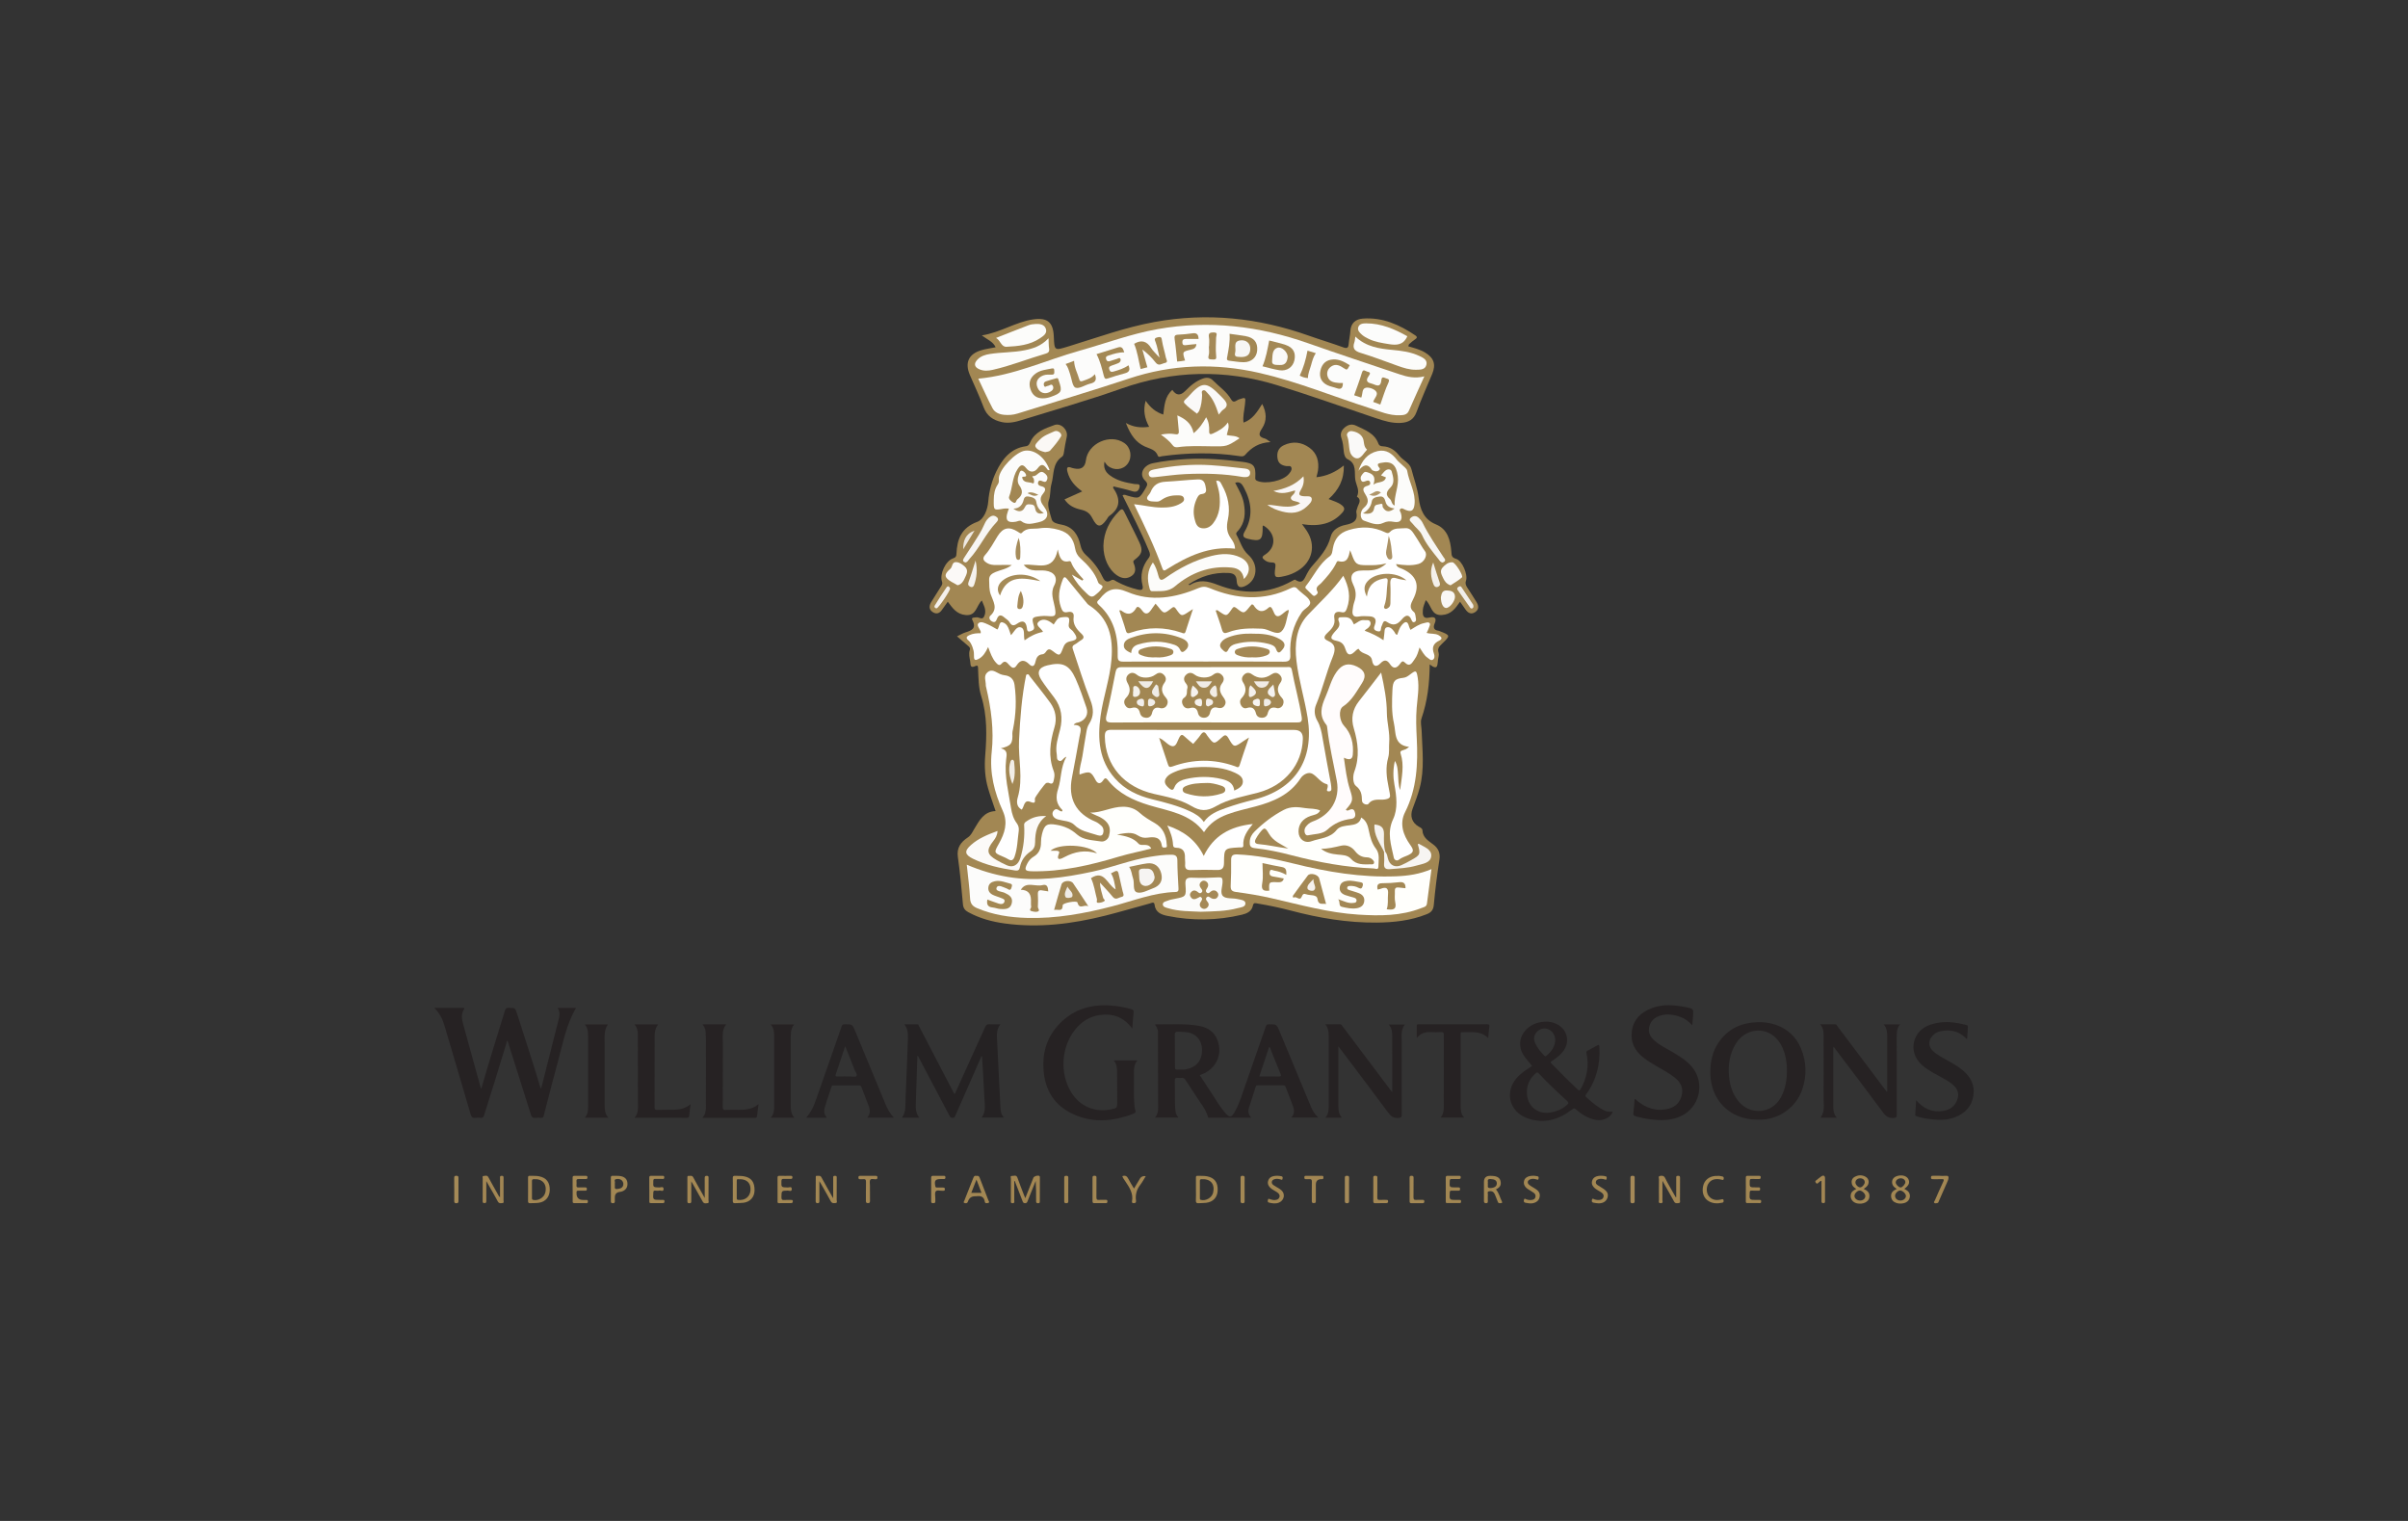 <?xml version="1.0" encoding="UTF-8"?>
<svg xmlns="http://www.w3.org/2000/svg" id="Layer_1" data-name="Layer 1" viewBox="0 0 1140 720">
  <rect x="0" y="0" width="1140" height="720" fill="#333333" stroke="none"/>
  <defs>
    <style>
      .cls-1 {
        fill: none;
      }

      .cls-1, .cls-2, .cls-3, .cls-4, .cls-5, .cls-6, .cls-7, .cls-8, .cls-9, .cls-10, .cls-11, .cls-12, .cls-13, .cls-14, .cls-15, .cls-16, .cls-17, .cls-18, .cls-19, .cls-20, .cls-21, .cls-22, .cls-23, .cls-24, .cls-25, .cls-26, .cls-27, .cls-28, .cls-29, .cls-30, .cls-31, .cls-32, .cls-33, .cls-34, .cls-35, .cls-36, .cls-37, .cls-38, .cls-39, .cls-40, .cls-41, .cls-42, .cls-43, .cls-44, .cls-45, .cls-46, .cls-47, .cls-48, .cls-49, .cls-50, .cls-51, .cls-52, .cls-53, .cls-54, .cls-55, .cls-56, .cls-57, .cls-58, .cls-59, .cls-60, .cls-61 {
        stroke-width: 0px;
      }

      .cls-2 {
        fill: #f7f4f1;
      }

      .cls-3 {
        fill: #f7f5f2;
      }

      .cls-4 {
        fill: #f7f6f4;
      }

      .cls-5 {
        fill: #f7f6f3;
      }

      .cls-6 {
        fill: #f2ede6;
      }

      .cls-7 {
        fill: #f6f4f2;
      }

      .cls-8 {
        fill: #f2eee7;
      }

      .cls-9 {
        fill: #f2efec;
      }

      .cls-10 {
        fill: #f9f6f4;
      }

      .cls-11 {
        fill: #f9f7f5;
      }

      .cls-12 {
        fill: #262223;
      }

      .cls-13 {
        fill: #a38753;
      }

      .cls-14 {
        fill: #a28653;
      }

      .cls-15 {
        fill: #a28652;
      }

      .cls-16 {
        fill: #a28754;
      }

      .cls-17 {
        fill: #a28753;
      }

      .cls-18 {
        fill: #a38855;
      }

      .cls-19 {
        fill: #a38854;
      }

      .cls-20 {
        fill: #a38856;
      }

      .cls-21 {
        fill: #262324;
      }

      .cls-22 {
        fill: #ab9265;
      }

      .cls-23 {
        fill: #252122;
      }

      .cls-24 {
        fill: #252223;
      }

      .cls-25 {
        fill: #a48856;
      }

      .cls-26 {
        fill: #a48855;
      }

      .cls-27 {
        fill: #a48956;
      }

      .cls-28 {
        fill: #a58a58;
      }

      .cls-29 {
        fill: #a58a57;
      }

      .cls-30 {
        fill: #a58b58;
      }

      .cls-31 {
        fill: #b0966a;
      }

      .cls-32 {
        fill: #a58956;
      }

      .cls-33 {
        fill: #a58958;
      }

      .cls-34 {
        fill: #a68c5b;
      }

      .cls-35 {
        fill: #a68b59;
      }

      .cls-36 {
        fill: #a78d5c;
      }

      .cls-37 {
        fill: #f1eee9;
      }

      .cls-38 {
        fill: #f1eeea;
      }

      .cls-39 {
        fill: #fffcfc;
      }

      .cls-40 {
        fill: #fff;
      }

      .cls-41 {
        fill: #fffffc;
      }

      .cls-42 {
        fill: #efece6;
      }

      .cls-43 {
        fill: #efebe6;
      }

      .cls-44 {
        fill: #faf9f8;
      }

      .cls-45 {
        fill: #fcfaf8;
      }

      .cls-46 {
        fill: #fcfaf9;
      }

      .cls-47 {
        fill: #fbf9f7;
      }

      .cls-48 {
        fill: #fbf8f5;
      }

      .cls-49 {
        fill: #eeebe5;
      }

      .cls-50 {
        fill: #eee9e1;
      }

      .cls-51 {
        fill: #f0ebe5;
      }

      .cls-52 {
        fill: #f0ede7;
      }

      .cls-53 {
        fill: #fcfcfb;
      }

      .cls-54 {
        fill: #fcfcfa;
      }

      .cls-55 {
        fill: #f5f3f0;
      }

      .cls-56 {
        fill: #f4f1ec;
      }

      .cls-57 {
        fill: #f4efeb;
      }

      .cls-58 {
        fill: #f5f2ee;
      }

      .cls-59 {
        fill: #f4f0ec;
      }

      .cls-60 {
        fill: #f4f0eb;
      }

      .cls-61 {
        fill: #f4f2f0;
      }
    </style>
  </defs>
  <g>
    <g>
      <path class="cls-17" d="M471.34,383.96c-1.2-3.61-2.5-7.16-3.56-10.78-1.47-5.04-1.78-10.13-1.36-15.45.76-9.48,1-18.99-1.92-28.3-1.27-4.04-1.25-8.36-1.45-12.6-.04-.74.2-2.22-1.21-1.55-2.69,1.28-2.28-.68-2.51-2.1-.3-1.82-.82-3.63-.21-5.47.36-1.08-.31-1.57-1-2.14-1.59-1.32-3.14-2.68-5.05-4.33,1.78-.85,2.79-1.48,3.89-1.83,2.93-.92,5.47-1.82,3.41-5.81-.77-1.5.9-1.18,1.77-1.35,1.23-.25,2.75,1.29,3.59-.13.95-1.6.89-3.54.12-5.34-.32-.75-.61-1.52-1.01-2.5-2.68,2.39-2.49,7.41-7.77,6.87-4.22-.43-6.1-3.31-8.37-6.31-1,1.41-1.88,2.62-2.74,3.85-1.18,1.7-2.68,2.24-4.46,1.02-1.79-1.23-1.67-2.96-.7-4.6,1.43-2.43,3.04-4.76,4.51-7.17.47-.77,1.08-1.39.65-2.62-1.22-3.5,1.69-9.77,5.17-10.96,1.32-.45,1.63-.91,1.68-2.16.3-6.96,2.33-12.37,9.86-15.17,3.12-1.16,4.89-5.79,5.19-9.55.4-5.06,1.76-10.03,3.81-14.28,2.69-5.58,6.74-11.02,13.95-11.94,1.42-.18,1.75-1.14,2.19-2.09,2.27-4.85,6.99-6.37,11.42-7.98,3.03-1.1,6.5,2.31,5.81,5.55-.54,2.55-1.05,5.09-1.4,7.66-.08.62-.33,1.45-.79,1.75-4.76,3.22-3.77,8.48-5.08,13.02-.74,2.57-.27,5.19-1.27,7.86-.82,2.2.59,6,1.44,8.94.43,1.51,2.77,2.05,4.45,2.35,5.57.99,8.04,4.83,9.13,9.8.42,1.93,1.18,3.34,2.63,4.65,3.17,2.85,5.82,6.16,7.67,10.05.86,1.8,1.82,3.35,4.16,1.91,1.09-.67,1.87.14,2.68.58,3.17,1.72,6.52,2.96,10.02,3.79,1.79.43,2.73.07,2.2-2.05-1.19-4.76-.08-9.06,2.9-12.85,1.02-1.3.63-2.31.11-3.57-3.69-8.93-8.17-17.49-12.44-26.12.89-.6,1.57-.09,2.28.11,5.66,1.6,5.61,1.56,8.68-3.58.87-1.46,1.1-2.2-.4-3.66-2.88-2.82-.81-7.12,3.76-8.09,5.32-1.13,10.73-1.68,16.16-1.99,8.83-.51,17.6.25,26.34,1.34,5.31.66,6.34,1.92,6.01,7.36-.06.97.12,1.3.97,1.66,4.03,1.71,12.26-.04,14.91-3.27.69-.84,1.52-1.78,1.26-2.9-.31-1.32-1.64-.7-2.51-.85-2.12-.36-3.7-1.22-4.08-3.54-.46-2.75.31-5.06,2.89-6.3,4.29-2.06,8.54-1.57,12.31,1.22,3.56,2.64,4.5,6.48,3.94,10.73-.13.95-.44,1.88-.75,3.16,4.86-.51,8.97-2.37,12.98-5.56.18,6.72-2.46,11.66-7.2,15.9,2.29.93,4.38,1.47,6.12,2.8,1.55,1.19,1.68,2.17.31,3.7-4.42,4.94-10.6,6.79-19.04,5.34.83,1.17,1.6,2.17,2.29,3.23,4.45,6.8,2.67,14.64-4.26,18.87-1.87,1.14-3.86,1.98-6,2.47-4.98,1.13-5.33.9-4.64-4.14.22-1.58-.04-2.24-1.64-2.26-1.22-.01-2.39-.29-3.35-1.08-1.02-.83-1.77-1.44.04-2.56,5.64-3.52,5.26-10.25-.64-13.82-.5.02-.43.43-.42.71.1,6.21-.99,7.02-7.06,5.53-2.23-.55-2.59-1.44-1.44-3.42,4.06-6.97,3.32-13.93-.37-20.77-.81-1.5-1.76-3.14-4.14-2.31,1.6,3.12,3.44,6.11,4.08,9.56.88,4.74.68,9.32-2.74,13.18-.53.6-1.16,1.09-.68,1.94,1.81,3.17,2.64,6.85,5.56,9.44,4.99,4.44,4.36,11.76-1.1,14.57-2.73,1.41-4.24.77-4.39-2.23-.15-2.82-1.4-3.65-4.07-3.78-6.9-.33-13.04,1.63-18.8,5.48.33.16.56.34.64.29,4.42-2.84,8.53-1.97,13.29-.12,11.86,4.6,23.79,4.51,35.22-1.9.46-.26,1.2-.71,1.44-.54,3.69,2.49,4.34-.66,5.57-2.87.63-1.14,1.29-2.29,2.14-3.27,3.73-4.3,7.59-8.38,9.07-14.27.78-3.1,3.7-4.89,7.08-5.57,3.09-.62,5.96-1.66,5.07-5.89-.14-.67.27-1.46.46-2.19.45-1.79,2.35-3.63-.21-5.3,1.58-2.87-.42-5.5-.78-8.17-.45-3.28.76-7.46-3.59-9.51-1.23-.58-1.7-2.19-1.84-3.67-.2-2.15-.37-4.28-1.13-6.38-.67-1.86-.04-3.61,1.56-4.96,1.66-1.39,3.41-1.84,5.42-.87,4.18,2.02,8.76,3.56,10.56,8.53.35.98,1.16,1.19,2.09,1.23,3.3.14,5.79,1.88,7.7,4.34,1.8,2.32,5.06,3.47,5.82,6.45,1.18,4.57,2.85,8.99,3.46,13.75.68,5.29,2.39,10.07,8.12,12.41,5.59,2.28,6.85,7.46,7.33,12.84.15,1.63-.06,2.84,2.22,3.48,2.9.81,5.71,7.46,4.71,10.37-.48,1.4-.01,2.27.64,3.29,1.47,2.28,2.98,4.55,4.38,6.87.98,1.63,1.22,3.36-.57,4.62-1.93,1.35-3.48.54-4.7-1.2-.8-1.13-1.59-2.26-2.56-3.64-2.24,3.24-4.31,6.07-8.67,6.29-5.14.27-4.77-4.64-7.56-7.04-.51,1.61-1.29,3.06-1.37,4.54-.11,2.04-.31,4.57,3.26,3.68,2.24-.56,3.41.28,2.38,2.68-.87,2.02-.55,3.26,1.79,3.59.11.01.21.06.31.1,5.39,2.07,5.43,2.11,1.26,6.12-1.24,1.19-2.2,2.18-1.57,4.13.31.95-.05,2.15-.24,3.21-.38,2.14.25,5.7-3.95,2.38-.08,9.07-1.08,17.43-3.88,25.54-.63,1.82-.01,3.87.05,5.82.31,9.09,1.47,18.24-.94,27.21-.9,3.35-2.17,6.6-3.37,9.85-1.25,3.39-.27,6.5,2.93,8.35.79.46,1.72.82,1.76,1.72.16,3.56,2.89,5.01,5.26,6.84,2.32,1.79,3.26,4.02,2.78,7.12-1.1,7.08-2.01,14.19-2.65,21.33-.22,2.48-1.23,3.62-3.37,4.47-7.61,3.03-15.57,3.89-23.64,3.96-13.89.13-27.47-2.18-40.85-5.73-5.15-1.36-10.35-2.42-15.6-3.31-.98-.17-1.88-.55-2.19.99-.55,2.79-2.92,3.78-5.22,4.33-11.69,2.78-23.47,2.93-35.23.55-2.81-.57-5.71-1.57-6.11-5.37-.16-1.53-1.53-.71-2.36-.48-7.02,1.9-13.99,3.98-21.04,5.75-15.6,3.91-31.39,5.88-47.47,3.69-6.06-.82-11.91-2.4-17.32-5.36-1.53-.84-2.36-1.86-2.52-3.77-.65-7.47-1.35-14.94-2.4-22.35-.62-4.39,1.43-7.08,4.68-9.23,1.63-1.08,2.22-2.64,3.17-4.2,2.27-3.74,4.41-8.07,9.93-8.3Z"></path>
      <path class="cls-17" d="M471.37,164.4c-1.28-2.77-3.92-3.6-6.56-5.62,8.92-1.41,15.99-6.37,24.29-7.58,6.77-.98,9.5,1.36,9.79,8.03.3,6.9.27,6.79,6.97,4.74,13.47-4.13,26.7-8.98,40.66-11.53,25-4.58,49.25-2,73.06,6.45,5.42,1.92,10.94,3.56,16.33,5.53,1.93.71,2.43.21,2.59-1.61.18-2.05.67-4.08.79-6.13.22-3.75,2.56-5.61,5.85-5.86,9.32-.72,17.39,2.85,24.91,7.96,1.08.73.81,1.26-.16,1.89-.99.65-1.88,1.45-2.77,2.24-.21.18-.23.57-.4,1.02,2.73.8,5.44,1.46,7.86,2.9,4.23,2.53,5.33,5.61,3.47,10.14-2.47,6.02-5.21,11.94-7.43,18.06-1.35,3.71-3.9,4.94-7.39,5.16-4.11.26-7.95-.93-11.77-2.21-15.64-5.24-31.16-10.82-46.92-15.67-24.72-7.59-49.3-7.01-73.84,1.7-15.42,5.47-31.2,9.93-46.84,14.79-3.11.97-6.24,1.75-9.59,1.01-4.1-.91-7.04-2.86-8.6-7.02-1.94-5.18-4.33-10.18-6.51-15.27-2.5-5.83-.59-10.01,5.52-11.76,2.14-.61,4.37-.91,6.69-1.38Z"></path>
      <path class="cls-14" d="M533,200.23c3.76,2.09,7.21,2.34,11.03,1.82-2.11-3.9-2.95-7.78-1.64-12.33,2.23,3.24,4.82,5.4,8.33,6.53.56-4.3.74-8.6,4.3-11.67q2.65,3.99,6.08.52c2.46-2.5,5.06-4.74,8.45-5.92,1.84-.64,3.42-.41,4.78.99,2.88,2.94,6.43,5.24,8.52,8.92,1.19,2.09,2.45.4,3.55.03,3.44-1.15,3.36-1.18,2.99,2.39-.29,2.77-1.07,5.52-.68,8.55,4.33-1.5,6.44-5.06,8.85-8.83,2.11,4.1,2.28,7.98-.06,11.54-1.69,2.57-1.9,4.01,1.42,4.87.68.18,1.24.79,2.54,1.65-5.38.22-8.96,2.57-11.91,5.97-.89,1.03-1.97.77-3.01.62-12.13-1.8-24.25-1.6-36.37.07-.7.1-1.69.71-2.04-.25-1.06-2.92-3.8-3.26-6.12-4.33-4.03-1.86-6.62-5.02-9-11.14Z"></path>
      <path class="cls-17" d="M522.87,218.56c-.56,3.15.6,4.95,2.49,6.4,3.48,2.67,7.62,3.5,11.82,4.2.83.14,2.68-.38,2.33,1.35-.29,1.41-1.1,2.77-3.27,2.08-2.97-.95-6.04-1.56-9.1-2.33-.08.37-.22.6-.15.7,3.45,4.97,3.63,9.47-1.8,13.25-.51.35-.81,1.01-1.18,1.55-2.85,4.07-4.55,4.13-6.89-.48-1.3-2.56-2.97-3.47-5.52-4.05-2.95-.66-5.73-1.92-7.63-4.84,2.81-1.26,5.46-2.45,8.38-3.76-3.43-2.43-5.95-5.28-6.98-9.26-.53-2.02-.09-2.71,1.98-1.92.4.15.84.22,1.26.31q4.88,1.05,5.48-3.85c.99-8.05,11.45-12.79,18.14-8.22,3.15,2.15,3.92,6.74,1.65,9.82-2.22,3.01-6.48,3.44-9.5.93-.48-.4-.8-.99-1.5-1.88Z"></path>
      <path class="cls-17" d="M522.38,258.36c.15-6.55,2.94-11.88,7.48-16.46,1.33-1.35,1.81-.83,2.47.54,2.32,4.78,4.81,9.47,7.06,14.28,1.8,3.85,1.27,5.66-2.21,8.24-.85.63-.74,1.01-.41,1.83.84,2.12,1.18,4.32-1.03,5.85-2.33,1.61-4.72,1.24-6.98-.32-3.95-2.73-6.42-8.13-6.38-13.96Z"></path>
      <path class="cls-40" d="M635.94,272.56c2.73,5.37,3.59,10.14,1.76,15.31-.55,1.54-1.01,2.3-2.62,1.93-2.56-.59-3.81.39-3.36,3,.55,3.18-1.45,5.07-3.38,6.91-1.51,1.44-1.97,2.65.2,3.58,4.09,1.74,3.73,4.45,2.32,7.9-2.99,7.33-4.74,15.09-7.8,22.41-1.06,2.53-.77,5.25.58,7.57,1.52,2.63,2.03,5.41,2.51,8.32,1.2,7.17,2.61,14.3,3.91,21.45.15.85.21,1.72.25,2.58.03.83-.51,1.11-1.26,1.1-.98-.02-.94-.51-.69-1.27.24-.71.46-1.95-.18-2.11-2.99-.76-4.45-3.51-6.79-4.9-1.9-1.13-4.48.28-5.67,2.11-5.06,7.79-12.83,11.03-21.27,13.29-4.5,1.21-9.08,2.14-13.46,3.8-4.37,1.66-8.18,4.03-10.99,8.41-6.51-8.82-16.68-9.95-25.99-12.78-7.53-2.29-14.42-5.49-19.45-11.8-1.16-1.46-1.56-1.05-2.47.25-1.02,1.47-2.38,1.6-3.38-.28-2.22-4.2-2.75-4.4-7.63-2.68-.21-3.11.96-5.92,1.38-8.84.53-3.76,1.27-7.49,1.85-11.24.22-1.42.56-2.74,1.34-3.97,2.27-3.58,2.17-7.07.59-11.11-3.12-7.96-5.62-16.18-8.36-24.29-.32-.94-.16-1.59.87-2.09,1.06-.52,1.93-1.4,2.96-1.99,1.8-1.03,1.49-1.99.17-3.23-2.23-2.1-4.08-4.38-3.59-7.84.28-1.99-.91-2.73-2.82-2.31-1.97.43-2.51-.34-3.22-2.33-1.61-4.56-.78-8.64.81-12.89.64-1.71,1.2-1.55,2.14-.41,3.19,3.88,6.36,7.78,9.56,11.66.26.31.6.58.95.8,9.43,6.12,11.34,15.36,10.49,25.64-.75,9.12-3.93,17.78-5.18,26.83-1.48,10.72-.75,20.86,6.82,29.43,4.71,5.33,10.84,8.23,17.62,9.89,6.12,1.5,12.22,3.04,17.96,5.72,2.49,1.16,4.8,2.53,6.49,5.04,2.62-3.76,6.59-5.27,10.51-6.66,4.29-1.52,8.68-2.79,13.1-3.88,19.63-4.84,28.73-18.87,25.54-38.86-1.44-9.01-4.21-17.74-5.28-26.81-.94-7.94-.19-15.9,5.37-21.79,5.64-5.98,11.8-11.49,16.82-18.59Z"></path>
      <path class="cls-40" d="M616.8,349.8c-.33,12.09-8.46,21.98-21.08,25.39-6.8,1.84-13.95,2.92-20.05,6.46-4.37,2.54-7.51,2.36-11.76-.16-5.31-3.14-11.53-4.29-17.57-5.66-14.34-3.27-23.07-13.55-23.29-27.09-.04-2.6.74-3.27,3.29-3.26,28.8.09,57.59.06,86.39.06q4.19,0,4.07,4.25Z"></path>
      <path class="cls-40" d="M569.72,313.16c-12.61,0-25.22-.06-37.83.05-2.33.02-2.81-.64-2.75-2.92.25-9.11-1.79-17.48-8.87-23.9-.92-.83-1.2-1.48-.16-2.33.17-.14.32-.29.46-.47,3.54-4.54,6.96-6.02,13.21-3.36,11.08,4.73,22.6,2.81,33.56-1.82,1.83-.77,3.26-.86,5.15-.07,12.88,5.38,25.84,6.32,38.74.04,1.33-.65,2.21-.57,3.11.51.28.33.64.59.95.89,1.72,1.65,4.33,3.05,4.91,5.04.61,2.08-2.62,3.19-3.87,5.01-4.16,6.07-5.85,12.82-5.46,20.04.15,2.82-.67,3.39-3.33,3.36-12.61-.14-25.22-.06-37.83-.06Z"></path>
      <path class="cls-40" d="M507.49,272.04c1.63.94,3.25,1.87,4.88,2.81.18-.2.36-.39.54-.59-2.29-2.52-4.69-4.95-5.88-8.19-.08-.22-.53-.5-.73-.45-3.82.94-4.67-1.67-5.53-5.54-2.08,11.15-9.98,6.53-16.12,7.32,1.47,1.84,3.29,2.52,5.37,2.63,1.63.08,3.28-.1,4.88.11,4.28.56,6.12,3.35,4.19,7.04-1.94,3.71-.27,7,.31,10.42.67,3.95.36,4.41-3.46,4.03-1.07-.11-2.18-.08-3.25.04-4.12.45-4.38.69-3.27,4.57.46,1.61-.16,2.01-1.37,2.51-1.78.74-1.77-.57-1.92-1.6-.47-3.3-2.17-3.6-4.62-1.89-1.54,1.08-2.59,1.06-3.6-.75-.5-.89-1.58-1.46-2.39-2.18-1.5-1.34-2.73-1.51-3.57.71-.4,1.05-.94,1.91-2.38,1.11-1.31-.73-1.45-2.04-.71-2.7,3.82-3.44,1.27-6.8.13-10.2-.74-2.21-.63-4.5-.71-6.77-.08-2.11,1.38-3.01,3.08-3.72,2.45-1.02,5.22-1.34,7.68-3.31-2.75,0-5.13-.04-7.5.02-1.45.03-2.9-.17-4.1-.86-1.42-.82-2.77-1.98-1.09-3.86,2.41-2.69,4.03-5.9,5.93-8.93,2.58-4.13,5.48-4.69,9.58-2.11.66.41,1.37,1.15,1.99.47,2.32-2.58,5.42-1.65,8.24-2.08,3.22-.49,6.12-.15,9.34.77,4.76,1.37,6.79,4.36,7.54,8.69.33,1.93,1.07,3.4,2.52,4.72,3.56,3.22,6.85,6.74,8.41,11.41.41,1.23,2.68,1.2,1.94,2.53-.81,1.46-2.27,2.62-3.62,3.69-1.67,1.32-2.93-.24-3.91-1.14-2.7-2.51-5.08-5.33-6.84-8.73Z"></path>
      <path class="cls-41" d="M569.69,341.98c-14.24,0-28.48-.06-42.72.05-2.72.02-3.95-.2-3.13-3.49,1.67-6.73,2.9-13.56,4.28-20.36.32-1.56.89-2.35,2.74-2.35,26.09.03,52.18-.03,78.27-.04.98,0,2.13-.41,2.45,1.3,1.39,7.46,3.48,14.77,4.66,22.28.39,2.51-.55,2.64-2.51,2.64-14.68-.05-29.35-.03-44.03-.03Z"></path>
      <path class="cls-41" d="M677.69,411.44c-.76,5.8-1.48,11.05-2.14,16.3-.2,1.58-1.55,1.69-2.59,2.1-9.66,3.83-19.74,3.76-29.87,3.13-14.06-.88-27.56-4.66-41.2-7.78-5.49-1.26-11.08-2.18-16.67-2.92-2.18-.29-2.67-1.08-2.58-3.06.18-4.02.26-8.04.2-12.06-.03-2.19.84-2.75,2.91-2.67,9.05.36,17.85,2.13,26.61,4.31,15.96,3.99,32.1,6.69,48.64,6.04,5.53-.22,11-.97,16.69-3.41Z"></path>
      <path class="cls-40" d="M656.31,266.68c-3.66.99-6.48.89-9.29.88-4.74-.01-5.44-.53-7.05-5.05-.21-.6-.46-1.19-.8-2.05-.71,3.2-1.23,6.3-5.55,5.18-.69-.18-.94.76-1.23,1.33-1.75,3.43-4.31,6.23-6.88,9.04-1.02,1.12-3.15,1.86-1.73,4.18.34.56-.52,1.37-1.18,1.76-.75.44-1.19-.24-1.63-.64-.88-.8-1.72-1.66-2.56-2.51-.39-.39-.65-.79-.18-1.38,3.75-4.67,6.15-10.41,11.22-14.03,1.31-.93,1.29-2.45,1.55-3.81.82-4.38,2.86-7.26,7.55-8.68,6.08-1.84,11.71-1.58,17.31,1.13.81.39,1.48.51,2.06-.12,2.05-2.25,4.86-1.62,7.36-1.87,2.58-.26,3.67,2.13,4.83,3.83,1.59,2.31,2.86,4.84,4.54,7.13,1.34,1.83-.42,5.21-3.09,5.96-3.49.98-7.04.58-10.63.07.43,1.65,1.88,1.8,3.01,2.31,6.65,3,8.43,7.73,5.09,14.29-1.15,2.27-2.12,4.12.4,6.16.68.55.68,1.99.9,3.05.13.64.05,1.37-.71,1.63-.85.28-1.16-.45-1.39-1.01-1.26-3.1-3.05-2.07-4.47-.37-2.09,2.49-4.01,3.49-7.09,1.36-1.96-1.36-2.01,1.03-2.64,2.1-.52.89.29,2.96-2.14,2.21-1.92-.6-1.45-1.76-1.01-2.96.98-2.65,0-3.95-2.71-4.05-1.62-.06-3.29-.19-4.86.1-2.45.44-3.23-.64-2.99-2.8.15-1.4.39-2.82.85-4.14,1-2.82.81-5.38-.53-8.13-2.06-4.23-.38-6.72,4.35-6.72,3.79,0,7.6.31,11.33-3.35Z"></path>
      <path class="cls-53" d="M457.67,409.33c6.57,2.8,12.84,4.67,19.38,5.78,13.56,2.31,26.79.38,40.01-2.45,9.33-1.99,18.23-5.63,27.69-7.11,3.22-.5,6.43-.97,9.71-.94,1.95.02,2.94.5,2.93,2.75,0,4.34.29,8.68.52,13.01.06,1.12,0,1.85-1.44,1.89-10.34.29-19.87,4.16-29.71,6.72-13.27,3.46-26.69,5.93-40.48,5.55-8.19-.22-16.19-1.42-23.8-4.66-2.11-.9-3.1-2.15-3.23-4.61-.27-5.16-.99-10.3-1.57-15.96Z"></path>
      <path class="cls-40" d="M575.77,227.61c1.87-.31,2.19,1.08,2.74,2.05,2.89,5.11,4.02,10.67,2.78,16.35-.72,3.32-.59,5.98,1.4,8.77.94,1.32,1.98,2.85,1.99,4.95-12.1-1.27-22.32,3.51-32.12,9.65-.83.52-1.67,1.33-2.24-.26-3.7-10.33-8.47-20.19-13.44-30.43,4.59.48,8.7,1.55,12.93,1.58,3.21.02,6.3-.26,9.11-1.93.93-.55,1.97-1.22,1.55-2.55-.35-1.1-1.47-1.26-2.43-1.29-2.76-.11-5.43.34-7.78,1.89-.82.54-1.54,1.13-2.63,1.07-1.53-.08-3.5.08-4.33-.94-.94-1.16.92-2.35,1.42-3.59,1.28-3.23,3.43-4.72,7.14-4.9,5.09-.24,10.16-.87,15.27-1.08,2.53-.1,3.23,1.34,3.6,3.27.32,1.69.85,3.43-1.98,3.69-1.3.12-1.95,1.61-2.46,2.84-1.21,2.89-1.52,5.87-.74,8.92.49,1.93,1.02,3.95,3.34,4.36,2.22.39,4.1-.56,5.44-2.3,3.13-4.05,3.5-8.79,2.98-13.63-.23-2.11-.96-4.17-1.53-6.5Z"></path>
      <path class="cls-41" d="M528.82,395.06c4.38.78,7.73,1.55,10.18,4.31.73.83,1.82.55,2.78.59,1.19.05,2.39.06,3.24,1.71-5.19,1.4-10.35,2.36-15.36,3.86-13.44,4.05-27.05,7.21-41.23,6.92-3.17-.07-3.56-.69-2.13-3.56.7-1.4,1.69-2.56,3.02-3.34,2.66-1.56,3.54-3.92,3.51-6.85-.01-1.29.17-2.61.48-3.86,1.11-4.48,2.44-5.16,6.88-4.39,3.73.64,6.8,1.99,9.74,4.62,2.97,2.65,7.41,2.63,11.3,3.27,1.47.25,3.32-.84,3.79-2.59.55-2.08.73-4.2-.79-6.17-2.07-2.67-5.18-3.38-8.11-4.87,5.44.05,10.26-2.83,15.6-2.81,2.85,0,5.57.82,7.78,2.85,2.18,2,4.73,3.45,7.27,4.93,3.84,2.24,5.36,5.79,5.58,10.05.03.59.39,1.37-.65,1.47-.75.07-1.51.2-1.68-.94-.59-4.04-3.46-4.19-6.61-3.74-1.77.26-3.21-.03-4.84-1.09-2.67-1.74-5.79-1.07-9.75-.37Z"></path>
      <path class="cls-40" d="M504.88,358.21c-1.8.68-2,2.37-3.32,1.99-1.55-.44-1.06-1.99-1.26-3.06-.77-4.09.61-7.92,1.57-11.81,1.34-5.42.68-10.49-2.76-15.06-2.09-2.78-4.24-5.52-6.13-8.42-2.32-3.56-1.26-5.88,2.88-6.88,7.08-1.71,10.39-.29,13.35,6.32,1.98,4.43,3.55,9.07,5.13,13.67,1.09,3.18-.38,5.84-3.52,6.95-.78.28-1.77.09-2.52,1.26,4.59-.02,3.26,2.88,2.81,5.35-1.19,6.5-2.33,13.01-3.61,19.5-1.97,9.97,1.82,17.13,11.17,20.98.98.4,1.84,1.14,2.66,1.83,1.22,1.03,1.28,2.74.85,3.83-.57,1.47-2.2.86-3.45.45-3.52-1.16-7.19-1.64-10.1-4.6-1.91-1.95-5.23-1.84-7.93-2.63-2.39-.69-3.18-2.96-1.65-4.37,1.5-1.38,2.46.84,3.78.58.06-.23.22-.52.15-.59-3.03-2.97-3.35-6.07-1.99-10.24,1.52-4.65,1-9.89,3.88-15.05Z"></path>
      <path class="cls-41" d="M624.99,383.69c-1,1.94-2.87,2-4.46,2.54-3.79,1.28-5.86,3.97-5.78,7.54.08,3.44,2.86,5.65,6.19,4.45,4.06-1.47,8.76-1.37,11.87-5.35,1.36-1.73,4.02-1.92,6.32-2.21,2.3-.29,4.59-.75,5.29-3.65,2.59,1.53,3.16,3.99,3.66,6.4.62,2.99,1.36,5.82,3.32,8.35,1.93,2.48,1.2,5.64,1.17,8.53-.02,1.71-1.5.85-2.25.82-13.17-.5-26.06-2.9-38.78-6.22-5.78-1.51-11.61-2.76-17.54-3.39-2.16-.23-2.41-1.29-2.35-2.98.07-1.97.95-3.55,2.3-4.88,4.12-4.06,8.66-7.55,13.81-10.24,3.3-1.73,6.78-1.41,10.19-.85,2.3.38,4.75.07,7.02,1.13Z"></path>
      <path class="cls-40" d="M653.86,318.39c1.49,6.78,2.68,12.85,2.71,19.04.03,4.76,1.51,9.36,1.1,14.2-.19,2.32.19,4.69-.48,7.05-1.3,4.62-.79,9.26.18,13.87.2.95.36,1.92.55,2.87.38,1.91.27,2.61-2.31,3.03-2.47.4-5.65-.74-7.77,2.1-.52.7-3.01.16-3.05-1.56-.07-2.8-.3-4.93-2.9-6.97-1.36-1.07-1.6-4.39-.7-6.81,2.55-6.85,1.76-13.63-.28-20.44-1.4-4.65-.61-8.97,2.46-12.85,3.36-4.25,6.64-8.56,10.47-13.53Z"></path>
      <path class="cls-40" d="M483.73,383.29c-2.64-1.38-2.44-3.98-1.9-5.8,2.68-9.04.16-18.11.61-27.13.52-10.37,1.28-20.74,3.38-30.87,1.17-.8,1.39.26,1.78.76,3.22,4.1,6.51,8.15,9.57,12.37,2.54,3.5,3.3,7.53,2.03,11.71-2.08,6.9-3.03,13.78-.34,20.73.5,1.28.39,2.56.1,3.84-.27,1.23-.38,2.72-2.36,1.74-.34-.17-.86-.06-1.28.03-.58.12-5.45,6.77-5.39,7.38.21,1.97-.03,2.38-2.22,1.52-2.94-1.14-2.73,2.15-3.99,3.72Z"></path>
      <path class="cls-39" d="M636.23,358.68c.8,5.44,1.32,10.28,2.83,14.95,1.66,5.14,1.55,5.69-1.91,9.64.49.73,1.17.39,1.66.15,1.72-.88,2.43,0,2.73,1.51.29,1.51-.19,2.5-1.91,2.71-4.29.53-7.97,2.09-11.29,5.16-2.34,2.16-6.06,1.96-9.19,2.64-1.39.3-2.17-2.4-1.03-3.94.82-1.11,1.85-2.07,3.26-2.58,8.56-3.06,13.12-10.63,11.49-19.28-1.56-8.3-3.54-16.53-4.52-24.94-.06-.53-.1-1.18-.42-1.56-3.62-4.36-2.45-8.67-.39-13.31,1.75-3.94,2.7-8.25,5.27-11.83,2.61-3.64,5.61-4.38,9.64-2.43,3.7,1.79,4.58,4.41,2.32,7.86-2.59,3.96-4.75,8.24-8.95,11-2.34,1.54-1.62,6.91.38,9.03,3.62,3.84,4.7,8.68,4.24,13.83-.22,2.52-1.95,2.5-4.22,1.39Z"></path>
      <path class="cls-40" d="M473.82,354.25c3.42.83,2.78,2.98,2.5,5.41-.9,7.77,1.16,15.3,2.33,22.89.4,2.6,1.13,5.06,2.75,7.21.81,1.07,1.07,2.39.88,3.72-.57,4.04-.58,8.16-1.97,12.09-.61,1.72-1.54,2.06-2.9,1.23-.84-.5-1.66-.9-2.56-1.27-4.53-1.85-4.25-2.01-1.86-6.32,2.6-4.7,4.31-9.67,1.78-15.27-4.02-8.87-6.36-17.96-5.27-28.05,1.11-10.19-.25-20.44-2.62-30.48-.08-.32-.19-.64-.18-.96.08-2.09-1.21-4.44.77-6.17,2.16-1.89,4.02,0,5.95.79.69.28,1.44.5,2.18.59,2.77.31,4.34,1.88,4.71,4.56.97,7.05.68,14.06-.74,21.03-.13.63-.33,1.27-.3,1.89.24,4.85-.58,5.95-5.45,7.1Z"></path>
      <path class="cls-40" d="M660.38,360.23c1.28,2.08,1.32,4.35,1.49,6.61.17,2.22.06,4.49.97,7.19.75-6.12,2.07-11.67.25-17.27-.36-1.1.24-1.33.99-1.59.51-.18,1.05-.31,1.53-.54.38-.18.7-.49,1.5-1.07-7.34-.77-6.19-6.79-7.18-11.09-1.19-5.17-.96-10.6-.72-15.92.19-4.26,1.18-5.23,5.21-5.69,1.26-.14,2.2-.85,3.16-1.58,2.78-2.13,3.02-2.04,3.6,1.53.78,4.79-.11,9.55-.5,14.29-.4,4.88-.19,9.67.05,14.56.6,11.93.05,23.76-5.56,34.86-2.7,5.34-.89,10.75,2.4,15.35,1.66,2.32,2.09,3.52-.8,4.9-1.52.73-3.2,1.12-4.59,2.27-.78.64-2.07.17-2.31-.99-1.24-6.03-3.39-11.78-.34-18.26,2.34-4.97,1.64-10.85.62-16.38-.68-3.7-.65-7.43.22-11.17Z"></path>
      <path class="cls-40" d="M472.17,298.01c1.04-1.12.76-3.8,2.37-3.42,2.69.64,3.12,3.6,4.07,6.1,1.52-1.52,2.61-4.47,4.82-3.64,1.99.75,1,3.8,1.63,6.08,2.7-2.03,5.5-3.35,8.72-4.01-.76-1.78-3.98-3.07-2.02-4.83,2.17-1.95,4.9-.53,7.07,1.35,1.04-1.48,1.6-3.15,3.72-3.4,3.6-.42,4.05-.24,3.43,3.31-.34,1.96,1.29,2.36,2.04,3.36,2.27,3.03,2.3,3.97-1.23,4.67-2.37.47-2.95,1.66-3.65,3.51-1.3,3.46-1.65,3.56-4.68,1.16-1.41-1.12-2.29-1.26-3.31.32-.33.51-.98,1.1-1.52,1.14-2.28.18-3.02,1.67-3.43,3.57-.4,1.85-1.27,2.82-2.95,1.16-2.28-2.26-4.18-2.22-5.96.56-1.29,2.01-2.45.96-3.56-.26-1.04-1.15-2-2.39-3.58-.53-1.02,1.2-1.86.34-2.64-.52-1.76-1.95-2.59-4.43-3.71-7.39-1.21,2.63-2.41,4.5-4.49,5.63-1.44.79-2.24.69-2.2-1.17,0-.43-.05-.87-.04-1.3.06-1.66-1.23-5.18-2.44-6.16-1.54-1.25-1.19-1.98.45-2.7,1.63-.71,3.32-.88,5.19-.81,0-.35.08-.67-.01-.92-.49-1.27-1.99-2.85-1.09-3.77,1.19-1.21,3.08-.12,4.55.51,1.48.64,2.86,1.52,4.46,2.4Z"></path>
      <path class="cls-40" d="M672.05,306.47c-.67,2.28-1.17,4.06-2.29,5.54-1.23,1.64-2.17,4.18-4.87,1.47-1.06-1.07-1.76.38-2.27,1.03-1.62,2.06-3.11,2.06-4.54-.08-1.35-2.04-2.69-2.34-4.49-.47-2.05,2.13-3.57,1.46-4.01-1.28-.57-3.59-4.89-2.64-6.25-5.37-.29-.59-1.59.81-2.24,1.42-1.98,1.83-3.24,1.22-3.98-1.03-.71-2.17-1.45-3.72-4.2-4.3-3.27-.69-3.3-1.64-1.02-4.28,1.31-1.51,3-2.75,1.86-5.18-.25-.54-.33-1.71.83-1.72,1.71-.02,3.56-.36,4.97.95.6.55.88,1.45,1.43,2.42,1.58-.79,2.93-2.3,4.9-2.03,1.02.14,2.37-.37,2.87.92.44,1.13-.32,2.12-1.14,2.86-.46.42-1.15.6-1.53,1.25,3.31,1.22,6.07,2.53,8.91,4.49.15-1.22.21-1.94.33-2.65.21-1.23-.05-3.06,1.15-3.44,1.53-.48,2.77.85,3.68,2.15.36.51.45,1.26,1.31,1.38.63-1.57,1.03-3.28,2.17-4.62,1.52-1.78,2.75-2.14,3.43.64.12.51.42.97.71,1.64,2.13-1.31,4.07-2.73,6.42-3.2.91-.18,2.13-.77,2.72.16.31.49-.29,1.6-.56,2.4-.2.6-.52,1.17-.94,2.07,1.95.6,3.97.12,5.7,1.11,1.41.8,1.93,1.74.34,2.5-2.91,1.38-3.68,3.29-2.57,6.27.33.9.43,2.37-.67,2.88-.9.42-1.74-.57-2.53-1.12-1.55-1.08-2.29-2.81-3.64-4.75Z"></path>
      <path class="cls-53" d="M477.59,240.75c-1.05,0-1.71-.1-2.33.02-4.91.89-4.86.9-4.79-4.21.03-2.56.39-4.98,1.84-7.13.45-.67.66-1.35.57-2.14-.04-.32-.03-.65-.01-.98.26-4.29,8.05-12.43,12.41-12.97,4.67-.58,9.47,3.2,11.62,9.16-.86.34-1.15-.47-1.47-.87-1.41-1.8-2.51-2.2-4.12-.01-1.58,2.13-3.79,2.21-5.48.02-1.8-2.32-2.88-1.4-4.11.47-2.58,3.94-2.31,8.75-3.98,12.98-.43,1.08.91,2.21,1.93,2.77,1.43.79,1.31-.96,1.96-1.47,2.56-1.98,2.83-4.01.86-6.73-.97-1.34-.76-3.39-.12-5.06.27-.72.54-2.03,1.51-1.75.8.23,1.78,1.26,1.9,2.04.17,1.17-1.45.46-1.89,1.04.53,2.98,3.27,2.02,5,2.85.58.28.86-.65.51-2.14-.1-.45-1.39-1.27-.13-1.26,1.95.01,2.85-3.18,5.07-1.5.94.71,1.85,1.58,1.43,3.03-.36,1.22-1.02,1.47-2.2.93-.72-.33-1.76-.81-2.12.49-.32,1.14.69,1.67,1.45,1.82,2.89.57,1.82,2.49.92,3.53-2.13,2.44-.91,4.36.52,6.27,2.7,3.59,1.53,6.43-2.81,7.32-2.81.57-5.43,1.48-8.04-.55-.72-.56-1.67.09-2.51.24-4.01.73-5.25-.74-3.92-4.6.14-.4.28-.81.55-1.59Z"></path>
      <path class="cls-54" d="M650.19,229.49c1.89-1.78,5.12-.49,5.96-3.49-.57-.23-1.28-.53-2.35-.97.85-.92,1.44-1.81,2.26-2.39.99-.7,2.46-.61,2.78.52.72,2.56,1.65,5.44-.6,7.66-1.92,1.9-2.46,3.47-.24,5.4.95.83.72,2.54,2.26,3.09-.35-4.79,2.14-9.14,1.48-13.98-.72-5.32-2.91-7.28-8.01-6.19-.89.19-1.86.29-1.23,1.6.29.61,1.29,1.09.34,1.89-.86.72-1.82.54-2.76.16-.2-.08-.44-.17-.55-.34-2.23-3.4-4.28-2.29-6.4.41,1.57-4.74,4.2-8.21,9.08-9.32,4.03-.91,6.84,1.18,9.17,4.21.58.76,1.41,1.32,2.08,2.02.97,1.01,2.54,1.97,2.73,3.13.86,5.36,4.11,10.2,3.47,15.88-.33,2.96-1.53,3.75-4.35,2.55-.8-.34-1.63-1.05-2.39-.38-.67.59.14,1.37.32,2.03.88,3.18-.25,4.64-3.49,4.04-1.77-.33-3.19-.31-4.91.53-3.06,1.49-6.19-.12-9.04-1.06-2.11-.69-2.11-4.47-.1-6.14,2.37-1.97,2.22-3.91.75-6.22-1.1-1.73-1.98-3.48,1.11-4.22.73-.17,1.4-.73,1.05-1.69-.37-1.01-1.2-.78-1.91-.53-.95.34-1.89.84-2.39-.55-.48-1.34.3-2.24,1.12-3.17.8-.91,1.38-.56,2.44-.22,3.11,1.01,3.17,3.02,2.33,5.72Z"></path>
      <path class="cls-40" d="M552.62,390.79c7.85,2.65,13.63,6.94,17.26,14.4,4.64-9.59,12.4-13.96,23.23-15.12-2.77,3.32-4.78,6.28-4.49,10.2.09,1.21-1.28.84-2.07.89-6.93.41-7.03.41-7.08,7.23-.02,2.49-.75,3.53-3.34,3.45-4.12-.13-8.24-.1-12.36.04-2.18.08-2.88-.79-2.69-2.83.09-.96-.14-1.95-.1-2.92.14-2.89-.88-4.77-4.06-4.81-1.04-.01-1.54-.35-1.59-1.49-.15-3.03-1.15-5.86-2.7-9.05Z"></path>
      <path class="cls-54" d="M588.88,274.1c-.5-3.68-2.68-5.12-5.82-5.42-10.22-.98-19.14,2.39-26.77,8.85-3.43,2.91-7.04,2.18-10.74,2.34-.96.04-1.15-.74-1.36-1.52-1.14-4.15-1.15-8.13,1.6-12.09,1.45,2,2.03,4.15,2.61,6.25.6,2.18,1.28,2.54,3.27,1.14,6.69-4.73,13.89-8.5,21.91-10.48,4.63-1.14,9.28-1.4,13.71.74,4.49,2.17,5.28,6.68,1.59,10.19Z"></path>
      <path class="cls-54" d="M568.26,431.61c-4.59-.26-10.04-.09-15.3-1.68-1-.3-2.41-.56-2.46-1.76-.06-1.29,1.45-1.44,2.39-1.83.99-.42,2.08-.6,3.14-.81,5.44-1.06,5.63-1.07,5.19-6.73-.23-2.9.73-3.42,3.35-3.31,4.11.18,8.24.06,12.34-.16,1.55-.08,1.83.39,1.88,1.75.09,2.46-1.42,5.58.23,7.16,1.4,1.35,4.52.82,6.82,1.35,1.42.33,3.7.45,3.77,1.99.08,1.88-2.31,1.95-3.75,2.34-5.48,1.48-11.14,1.51-17.59,1.7Z"></path>
      <path class="cls-45" d="M495.33,386.31c-4.4,3.13-5.27,7.63-5.29,12.44,0,1.91-.61,3.3-2.24,4.39-2.62,1.77-4.36,4.25-4.95,7.38-.27,1.41-.91,1.75-2.24,1.56-6.9-1.02-13.68-2.48-19.99-5.57-3.93-1.93-4.16-3.64-.94-6.5,3.55-3.16,7.86-4.91,12.57-6.65-.1,2.06-.94,3.44-2.01,4.79-3.41,4.3-3.05,6.36,1.56,8.98,1.58.9,3.2,1.76,4.87,2.49,2.98,1.31,5.36-.21,6.35-3.35,1.62-5.15,2.15-10.37,1.83-15.71-.07-1.14.72-1.46,1.42-1.95,2.67-1.84,5.66-2.51,9.05-2.29Z"></path>
      <path class="cls-46" d="M588.39,225.81c-8.69-1.55-18.04-1.82-27.39-1.37-4.66.22-9.29.92-13.93,1.4-1.3.13-2.92.47-3.21-1.25-.28-1.63,1.25-2.11,2.55-2.37,8.88-1.78,17.84-2.6,26.89-2,5.41.36,10.81,1.01,16.2,1.6,1.23.14,2.45.7,2.33,2.22-.13,1.73-1.44,1.94-3.44,1.78Z"></path>
      <path class="cls-10" d="M599.99,238.95c5.12.1,10.3,2.39,15.54-.69-1.48-1.27-3.83-.7-4.36-2.2-.47-1.33,2.11-1.97,1.94-3.91-3.21.9-6.41,2.17-10.26.24,5.53-.95,10.22-2.73,14.22-6.9.53,2.84-.27,4.83-1.33,6.62-1.16,1.96-.69,2.6,1.44,2.8,1.34.13,3.46-.34,3.79.98.38,1.49-1.19,2.88-2.39,3.99-3.37,3.12-7.33,3.39-11.55,2.28-2.5-.66-4.9-1.53-7.04-3.22Z"></path>
      <path class="cls-3" d="M655.85,403.23c.83.94.96,2.16,1.26,3.31.8,3.05,3.33,4.32,6.24,3.06,1.67-.72,3.28-1.62,4.87-2.51,4.19-2.33,4.34-2.73,2.99-7.43.18-.08.42-.27.52-.21,2.46,1.48,6.14,2.59,5.85,5.81-.3,3.32-4.14,3.66-6.9,4.47-4.09,1.21-8.33,1.37-12.55,1.71-2,.16-3.08-.37-2.87-2.67.17-1.83,0-3.69-.03-5.53.2-.3.41-.31.61,0Z"></path>
      <path class="cls-5" d="M682.97,266.28c-1.08-.12-1.41-.89-1.86-1.46-2.91-3.64-5.92-7.2-7.88-11.49-1.01-2.22-3.12-3.59-4.54-5.49-.56-.76-2.06-1.48-.85-2.65,1.11-1.08,2.56-1.22,3.79-.06.7.66,1.39,1.42,1.81,2.27,2.84,5.75,6.46,11.02,9.96,16.37.39.59,1.16,1.16.49,1.98-.24.3-.71.42-.93.54Z"></path>
      <path class="cls-5" d="M457.03,266.26c-1.44-.41-1.25-1.21-.6-2.2,1.38-2.08,2.74-4.17,4.08-6.26,1.99-3.1,4.04-6.16,5.5-9.57.64-1.49,1.52-2.88,3.01-3.74,1.11-.64,2.11-.38,2.98.41.85.77.49,1.56-.18,2.25-5.07,5.27-7.97,12.13-12.9,17.51-.57.62-.91,1.5-1.9,1.6Z"></path>
      <path class="cls-44" d="M647.2,212.84c-1.39,1.48-2.46,3.54-4.04,4.05-1.68.54-3.51-1.12-4.02-2.96-.68-2.46-.38-5.1-1.38-7.59-.46-1.15.86-2.42,2.13-2.26,2.17.27,4.33,1.25,5.29,3.28.79,1.67.17,3.89,2.02,5.49Z"></path>
      <path class="cls-47" d="M453.33,277.06c-1.83-1.17-4.11-1.97-5.29-3.57-1.16-1.58.71-3.16,1.94-4.3,1.03-.96.62-3.28,2.81-3.09,1.58.14,2.81,1.08,3.94,2.09,2.04,1.84.76,3.83-.04,5.62-.64,1.43-1.54,2.87-3.36,3.24Z"></path>
      <path class="cls-44" d="M686.74,277.08c-1.83-.57-2.82-1.89-3.48-3.33-.72-1.59-1.87-3.35-.31-5.09,1.24-1.37,2.69-2.6,4.68-2.49,1.31.07,5.31,6.42,4.5,7.16-1.62,1.47-3.6,2.54-5.4,3.75Z"></path>
      <path class="cls-48" d="M494.8,214.04c-1.87-.4-3.76-1.1-4.53-2.45-.62-1.08.99-2.43,1.95-3.44,1.92-2.02,4.56-2.87,6.99-3.99,1.54-.71,3.84,1.17,3.1,2.43-1.43,2.41-3.3,4.59-5.17,6.71-.48.54-1.6.52-2.34.74Z"></path>
      <path class="cls-11" d="M682.14,282.75c.3-1.39.42-3.32,2.79-3.24,1.83.07,3.76.39,3.89,2.83.12,2.23-2.56,5.56-4.26,5.47-1.36-.08-2.38-2.08-2.42-5.07Z"></path>
      <path class="cls-55" d="M655.85,403.23c-.2,0-.41,0-.61,0-1.93-4.1-4.98-7.79-4.53-12.93,2.74.28,4.55,1.11,4.5,4.59-.04,2.75-.16,5.6.64,8.33Z"></path>
      <path class="cls-60" d="M678.52,266.28c.99,3.13,1.91,6.28,3.01,9.37.37,1.06.2,1.71-.72,2.11-.95.42-1.71,0-2.09-.94-1.39-3.45-1.81-6.96-.2-10.54Z"></path>
      <path class="cls-58" d="M461.85,265.36c.99,4.39.57,8-.68,11.56-.28.8-.92,1.28-1.78.86-.97-.47-1.29-1.1-.83-2.34,1.16-3.07,2.06-6.24,3.29-10.09Z"></path>
      <path class="cls-59" d="M443.43,287.97c-.89,0-1.28-.71-.93-1.27,1.8-2.94,3.67-5.84,5.63-8.67.67-.96,1.34-.28,1.66.49.33.78-5.48,9.33-6.36,9.45Z"></path>
      <path class="cls-38" d="M697.45,286.31c.23,1.01.06,1.38-.33,1.63-.46.3-.89.04-1.12-.27-2.01-2.8-4-5.61-5.96-8.44-.34-.5-.14-1.03.38-1.39.49-.34,1.07-.49,1.43.04,1.99,2.93,3.93,5.9,5.61,8.43Z"></path>
      <path class="cls-8" d="M479.3,371.15c-1.39-3.52-2.12-7.08-.87-10.79.11-.33.59-.77.87-.74.3.03.76.51.79.83.36,3.59.72,7.19-.78,10.69Z"></path>
      <path class="cls-50" d="M456.01,260.03c-.09-4.02,1.07-7.32,5.35-8.85-1.78,2.95-3.56,5.9-5.35,8.85Z"></path>
      <path class="cls-53" d="M674.33,178.15c-2.62,5.8-5.03,11.01-7.32,16.27-.89,2.04-2.6,2.09-4.33,2.16-5.02.19-9.52-1.86-14.15-3.34-17.45-5.58-34.44-12.63-52.34-16.71-20.76-4.74-41.29-4.11-61.66,2.66-17.49,5.81-35.17,11.04-52.76,16.57-2.13.67-4.27.82-6.44.61-2.25-.22-4.39-1.09-5.45-3.12-2.4-4.59-4.52-9.32-6.74-13.99,16.95-1.54,32.04-8.78,47.89-13.22,12.31-3.45,24.3-7.97,36.97-10.23,24.49-4.36,48.18-1.47,71.46,6.74,14.32,5.05,28.75,9.8,43.14,14.65,3.61,1.22,7.3,2.08,11.75.96Z"></path>
      <path class="cls-54" d="M641.64,159.33c5.16,4.86,11.27,5.72,17.45,6.3,4.44.41,8.85.97,12.91,2.91,1.72.82,3.9,1.8,3.28,4.2-.6,2.32-2.87,2.27-4.86,2.3-3.1.06-5.97-.88-8.84-1.91-5.8-2.08-11.57-4.3-17.46-6.09-2.92-.89-3.93-2.19-2.91-5.06.25-.69.25-1.48.43-2.65Z"></path>
      <path class="cls-54" d="M496.4,160.12c.1,2.17.05,3.56.27,4.91.22,1.38-.37,2.02-1.56,2.36-8.43,2.45-16.59,5.77-25.18,7.7-2.03.46-4.1.61-6.1-.2-2.59-1.05-2.96-2.74-1.03-4.72,1.59-1.63,3.65-2.25,5.83-2.6,5.48-.87,11.06-.67,16.52-1.77,4.01-.81,7.78-2,11.25-5.68Z"></path>
      <path class="cls-54" d="M471.56,159.97c5.37-2.11,10.37-4.11,15.41-6.02.99-.38,2.11-.52,3.17-.58,2.02-.12,4.22.13,4.97,2.21.82,2.26-1.17,3.48-2.79,4.57-4.79,3.22-10.33,3.74-15.84,4.01-2.49.12-2.78-3-4.93-4.19Z"></path>
      <path class="cls-53" d="M666.26,159.17c-1.91,4.3-5.21,4.3-8.66,3.74-3.31-.54-6.65-1.01-9.71-2.52-1.06-.52-2.15-1.09-3.03-1.86-1.04-.91-2.29-2.05-1.86-3.56.5-1.73,2.28-1.91,3.79-1.9,7.16,0,13.46,2.73,19.46,6.1Z"></path>
      <path class="cls-54" d="M557.38,196.64c3.75,1.65,6.74,3.78,7.71,8.41,2.68-2.17,4.32-4.6,5.93-7.52,1.28,2.21,1.51,4.37,1.43,6.56-.06,1.53.59,1.69,1.75,1.14,2.61-1.23,5.21-2.5,7.11-5.25.89,2.31-.18,3.97-.52,5.92,1.98.59,4.29.15,6.03,1.59-6.08,3.96-6.08,3.87-13,3.79-5.41-.06-10.85-.35-16.24.41-1.08.15-1.83-.08-2.5-1.01-1.35-1.85-3.19-3.22-5.47-4.95,2.53-.45,4.63-.57,6.68-.2,1.62.29,1.9-.33,1.77-1.65-.22-2.35-.44-4.7-.68-7.23Z"></path>
      <path class="cls-44" d="M576.99,196.28c-1.33-4-2.62-7.46-5.28-10.16-.59-.59-1.16-1.61-2.07-1.34-1.1.32-.51,1.49-.54,2.26-.09,2.51-.38,4.98-1.32,7.32-.22.55-.73.99-1.1,1.48-2.01-1.63-4.25-3.06-5.93-4.97-.91-1.04.85-2.03,1.57-2.83,6.77-7.63,8.69-7.66,15.72-.45.38.39.76.78,1.13,1.17,1.69,1.79,2.58,3.51-.14,5.24-.7.45-1.16,1.27-2.04,2.27Z"></path>
      <path class="cls-17" d="M548.75,349.28c.77.42,1.12.58,1.44.79,1.7,1.14,3.39,3.18,5.1,3.19,1.72,0,2.21-2.86,3.21-4.47.78-1.25,1.34-1.03,2.23-.2,1.34,1.24,2.76,2.38,4.15,3.57,1.18-1.41,2.47-2.73,3.49-4.24,1.14-1.68,2.01-1.7,2.99.04.11.19.25.35.38.53,2.97,3.91,3,3.94,6.55.71,1.31-1.19,2.1-1.87,3.33.29,2.53,4.47,2.67,4.38,6.97,1.38.7-.49,1.44-.93,2.71-1.75-1.61,4.71-3.1,8.85-4.41,13.04-.52,1.66-1.39.86-2.2.57-9.88-3.52-19.76-3.45-29.59.09-1.24.44-1.73.31-2.12-.87-1.34-4.08-2.72-8.16-4.22-12.67Z"></path>
      <path class="cls-17" d="M584.34,374.27c-.39-3.66-3.08-4.77-5.85-5.45-5.67-1.39-11.41-1.34-17.09-.02-1.89.44-3.77,1.18-4.93,2.93-.74,1.11-.78,3.33-3,1.41-1.75-1.51-2.87-3.06-1.13-5.24.98-1.23,2.39-1.86,3.77-2.47,3.94-1.75,8.17-2.23,12.39-2.32,5.54-.11,11.07.3,16.21,2.73,1.81.86,3.69,1.93,3.69,4.13,0,2.2-1.85,3.26-4.08,4.3Z"></path>
      <path class="cls-19" d="M571.52,370.64c1.48-.07,4.13.44,6.71,1.32.9.31,1.88.79,1.84,1.99-.03,1.05-.96,1.46-1.74,1.71-5.64,1.83-11.29,1.73-16.9-.11-.7-.23-1.43-.6-1.52-1.51-.11-1.08.64-1.56,1.45-1.91,2.84-1.23,5.86-1.41,10.16-1.48Z"></path>
      <path class="cls-17" d="M610.01,288.66c.04.55.13.79.07.97-1.05,3.19-1.26,7.33-3.43,9.29-2.33,2.1-5.94-1.17-9.18-1.31-5.46-.23-10.87-.27-16.04,1.73-1.66.64-2.42.48-2.94-1.36-.84-3.01-1.95-5.94-2.95-8.9.75-.55,1.1,0,1.47.25,3.68,2.51,3.71,2.55,6.16-1.02.69-1,1.06-1.33,2.2-.43,3.5,2.78,3.55,2.71,6.4-.84.27-.33.57-.64.84-.93.87.01,1.06.71,1.42,1.19q2.65,3.49,5.95.87c.76-.6,1.34-1.51,2.23-.09.83,1.32,1.16,3.63,2.72,3.63,1.35,0,2.69-1.63,4.04-2.52.26-.18.57-.29,1.03-.52Z"></path>
      <path class="cls-17" d="M547.03,285.74c.55.64.91,1.03,1.24,1.44,2.77,3.5,2.79,3.52,6.2.86.86-.67,1.37-1.09,2.24.17,2.58,3.74,2.65,3.69,6.32,1.23.35-.24.72-.46,1.74-1.1-1.3,3.94-2.43,7.25-3.47,10.59-.43,1.39-1.23.82-2.02.55-7.98-2.73-15.97-2.75-23.94,0-1.18.41-1.9.59-2.35-.99-.9-3.2-2.05-6.33-3.1-9.51.85-.26,1.18.23,1.59.51q3.6,2.5,6-.99c.53-.77.76-1.85,2.12-.73,1.17.96,1.94,3.17,3.66,2.54,1.23-.45,1.99-2.19,2.95-3.37.27-.34.51-.71.83-1.17Z"></path>
      <path class="cls-19" d="M535.55,309.17c-2.01-.97-3.57-1.78-3.51-3.69.06-1.85,1.53-2.83,3.1-3.42,8.14-3.04,16.34-3.1,24.41.14,3.37,1.36,3.84,3.72,1.61,5.67-.94.82-1.79,1.33-2.47-.28-.49-1.17-1.43-1.91-2.6-2.32-5.72-1.98-11.49-1.93-17.23-.2-1.84.55-3.23,1.74-3.32,4.09Z"></path>
      <path class="cls-16" d="M592.88,299.98c4.59-.06,9.02.3,13.02,2.59,1.9,1.09,3.13,2.64,1.39,4.74-.91,1.09-2.15,2.98-3.23-.17-.5-1.46-2.22-2.04-3.71-2.4-5.15-1.26-10.33-1.27-15.46.12-1.27.34-2.46,1-3.13,2.2-.6,1.08-1.01,2.35-2.51.96-1.14-1.06-2.33-2.09-1.16-3.87.82-1.25,2.04-1.91,3.37-2.44,3.7-1.46,7.57-1.86,11.41-1.75Z"></path>
      <path class="cls-18" d="M547.28,311.18c-2.52.12-4.77-.1-6.9-.99-.68-.28-1.47-.57-1.42-1.53.04-.74.58-1.14,1.21-1.37,4.74-1.78,9.5-1.64,14.25-.05.63.21,1.13.69,1.1,1.44-.04.9-.74,1.29-1.46,1.55-2.26.82-4.6,1.15-6.77.95Z"></path>
      <path class="cls-26" d="M592.85,311.18c-2.4.17-4.74-.15-6.98-1.04-.72-.29-1.38-.74-1.28-1.65.08-.72.65-1.07,1.28-1.29,4.65-1.63,9.32-1.5,13.97-.03.63.2,1.26.52,1.28,1.28.03,1.03-.8,1.53-1.59,1.83-2.15.82-4.4,1.06-6.69.9Z"></path>
      <path class="cls-30" d="M473.42,281.93c-1.89-2.8-1.12-5.64,2.11-7.75,4.8-3.14,11.97-2.82,17.02.93-7.89-1.47-15.75-3.37-19.13,6.82Z"></path>
      <path class="cls-32" d="M483.31,279.73c1.14,2.68,1.55,4.94.88,7.32-.22.79-.72,1.37-1.61,1.28-1.06-.11-1.03-.99-.94-1.73.26-2.21.24-4.5,1.68-6.87Z"></path>
      <path class="cls-34" d="M482.25,254.61c.93,2.96.9,5.93.77,8.91-.03.63-.05,1.5-.85,1.52-.91.03-1.12-.86-1.23-1.61-.47-3.05.33-5.94,1.32-8.82Z"></path>
      <path class="cls-17" d="M604.78,335.28c-2.84-.94-4.08.17-4.68,2.61-.32,1.28-1.44,1.92-2.74,1.9-1.28-.02-2.4-.66-2.72-1.95-.61-2.44-1.84-3.5-4.43-2.65-1.18.39-2.16-.31-2.7-1.33-.59-1.11-.66-2.37.27-3.35,2.21-2.34,2.47-4.8.71-7.5-.94-1.44-.5-2.77.65-3.78,1.1-.97,2.38-.89,3.58-.01,3.03,2.21,6.11,2.13,9.15.06,1.35-.92,2.64-1.06,3.84.05,1.17,1.08,1.48,2.45.48,3.8-1.96,2.63-1.42,4.99.64,7.19.96,1.03,1.04,2.15.55,3.3-.52,1.2-1.58,1.73-2.61,1.66Z"></path>
      <path class="cls-17" d="M562.13,325.82c.28-1.19-.34-1.84-.86-2.54-1.1-1.48-.89-2.93.46-4.04,1.22-1.01,2.52-.9,3.85.14,2.21,1.72,6.51,1.81,8.62.14,1.42-1.13,2.74-1.36,4.08-.17,1.35,1.2,1.37,2.68.29,4.07-1.79,2.31-.98,4.52.46,6.44.94,1.26,1.6,2.43.89,3.82-.7,1.38-1.88,1.8-3.57,1.34-1.77-.49-3.07.3-3.48,2.32-.31,1.55-1.37,2.49-3.01,2.43-1.46-.06-2.42-.87-2.73-2.34-.45-2.1-1.69-2.81-3.75-2.24-1.42.4-2.61-.04-3.32-1.35-.7-1.28-.67-2.73.55-3.53,1.87-1.24,1.05-3.15,1.52-4.5Z"></path>
      <path class="cls-17" d="M549.64,335.31c-2.38-.81-3.73-.1-4.28,2.37-.3,1.36-1.39,2.23-2.9,2.11-1.42-.11-2.44-.84-2.78-2.31-.5-2.18-1.83-2.97-3.97-2.34-1.37.4-2.35-.14-3.02-1.26-.75-1.26-.58-2.52.45-3.57,2.12-2.16,2.07-4.55.68-6.98-.9-1.57-.82-3,.47-4.1,1.32-1.12,2.71-.83,4.09.32,2.06,1.71,6.31,1.58,8.53-.15,1.28-.99,2.57-1.27,3.82-.19,1.3,1.12,1.64,2.54.53,4.03-1.85,2.49-1.3,4.8.59,6.9,1.02,1.13,1.21,2.33.63,3.57-.54,1.15-1.6,1.72-2.86,1.58Z"></path>
      <path class="cls-19" d="M612.04,424.12c2.36-3.22,4.66-6.49,7.09-9.65,1.14-1.48,4.87-.53,5.39,1.33,1.11,3.95,2.15,7.93,3.29,12.16-1.63-.49-3.63.88-4.1-2.44-.31-2.2-3.44-1.49-5.27-2.17-1.27-.47-1.63-.12-2.24,1.25-.95,2.17-2.53-.8-3.91.46-.09-.31-.18-.62-.26-.93Z"></path>
      <path class="cls-18" d="M633.56,425.69c2.71.91,4.64,2,6.88,1.77.76-.08,1.63-.02,1.77-1.02.14-.94-.57-1.32-1.34-1.55-1.35-.41-2.73-.7-4.05-1.19-1.8-.68-2.91-1.93-2.5-4,.38-1.92,1.84-2.52,3.57-2.73,2.09-.25,4.09.35,6.12.65,1.13.17,1.43.65,1.12,1.76-.35,1.23-.84,1.55-2.02.89-1.25-.69-2.65-.95-4.09-.86-.53.03-1.13.11-1.24.8-.11.7.46.95.95,1.12,1.53.53,3.13.9,4.63,1.5,1.64.65,2.72,1.89,2.51,3.76-.22,2-1.57,3.01-3.47,3.34-2.41.42-4.77-.1-7.08-.64-1.79-.42-.66-2.16-1.77-3.57Z"></path>
      <path class="cls-20" d="M608.95,414.16c-1.98-1.17-3.83-1.72-5.76-2.04-.76-.13-1.73-.93-2.06.48-.29,1.22.09,2.09,1.52,2.31,1.7.26,3.38.63,5.11.95-.37,1.67-1.54,1.84-2.94,1.78-4.11-.19-4.11-.17-3.92,3.99-2.73.3-3.94-.29-3.33-3.58.56-3.01.12-6.2.12-9.47,3.16.65,6.18,1.35,9.24,1.88,2.07.36,2.13,1.75,2.03,3.7Z"></path>
      <path class="cls-18" d="M665.41,420.48c-1.24-.13-2.29-.25-3.35-.36-1.26-.14-1.77.42-1.71,1.68.08,1.73-.22,3.53.16,5.19.86,3.74-1.16,3.83-4.01,3.44.86-2.37.38-4.73.61-7.05.3-2.95-.82-3.7-3.47-2.63-.4.16-.84.21-1.44.36-.46-2-.02-3.01,2.25-3.01,2.59,0,5.2-.14,7.77-.46,2.18-.27,3.27.41,3.17,2.85Z"></path>
      <path class="cls-35" d="M647.1,282.42c-1.63-3.2-1.39-5.32.34-7.27,3.91-4.42,13.51-4.77,18.37-.43-1.67-.32-3.08-.42-4.36-.86-2.82-.98-3.37.26-3.22,2.78.16,2.7.05,5.42.03,8.12,0,1.08.07,2.22-.98,2.94-.52.36-1.13.81-1.75.34-.49-.38-.27-.97-.08-1.5,1.24-3.53.94-7.27,1.45-10.89.31-2.18-.55-2.04-2.09-1.72-4.2.88-7.05,3.09-7.7,8.49Z"></path>
      <path class="cls-22" d="M657.46,253.65c1.25,3.51,1.28,6.43,1.63,9.29.09.73.13,1.7-.8,1.89-1.06.21-1.43-.74-1.78-1.54-.51-1.15-.33-2.29-.07-3.48.39-1.77.6-3.58,1.02-6.16Z"></path>
      <path class="cls-26" d="M528.17,421.03c-.55-2.97-.82-5.44-2.22-7.6,3.3-1.76,3.27-1.75,4.02,1.89.46,2.23,1.03,4.44,1.53,6.66.22.98,1.1,2.29-.61,2.64-1.31.26-2.68,1.7-4.12-.09-1.74-2.17-3.71-4.16-6-6.69.08,2.99.98,5.07,1.5,7.24.13.56,1.23,1.03.51,1.53-.75.52-1.83.75-2.77.77-1.33.03-.53-1.11-.69-1.72-.92-3.33-1.31-6.8-2.83-9.95,6.35-4.17,7.62,3,11.68,5.32Z"></path>
      <path class="cls-18" d="M534.57,410.38c3.04-.61,5.77-1.31,8.54-1.67,3.42-.44,5.81,1.41,6.66,4.8.8,3.22-.41,5.68-3.75,6.93-2.52.95-5.49,2.64-7.69,2.02-2.31-.66-1.1-4.44-1.94-6.73-.61-1.67-.59-3.53-1.82-5.34Z"></path>
      <path class="cls-18" d="M499.03,430.77c1.23-4.28,2.29-8.23,3.52-12.12.58-1.83,4.36-2.17,5.49-.53,2.25,3.3,4.41,6.65,7.24,10.93-2.14-1.17-4.18,1.85-5.2-1.84-.28-1-6.97.21-6.97,1.3,0,3.41-2.3,1.77-4.07,2.25Z"></path>
      <path class="cls-19" d="M467.44,425.84c1.88.68,3.59,1.34,5.33,1.91,1.1.36,2.38.34,2.76-.89.39-1.27-.98-1.47-1.82-1.84-1.19-.51-2.47-.82-3.63-1.38-1.47-.71-2.4-1.88-2.16-3.63.24-1.8,1.56-2.53,3.12-2.85,2.56-.52,4.9.55,7.3,1.17,1.14.29.71,1.18.52,1.86-.22.8-.63,1.42-1.6.76-.18-.12-.37-.24-.57-.31-1.66-.58-4.19-2.17-4.87-.43-.71,1.81,2.34,1.77,3.76,2.42,2.26,1.03,4.12,2.24,3.38,5.08-.71,2.76-3.09,2.71-5.27,2.61-1.28-.06-2.53-.62-3.81-.74-2.33-.23-2.84-1.56-2.44-3.72Z"></path>
      <path class="cls-25" d="M483.28,421.21c2.54-4.18,6.84-1.32,10.25-2.21,2.31-.6,2.6,1.06,2.74,2.97-1.03-.16-1.96-.28-2.88-.46-1.6-.31-2.12.33-2.03,1.92.12,1.95.1,3.91,0,5.87-.04.77,1.19,1.78-.09,2.23-.84.29-1.95.05-2.88-.2-1.58-.43-.1-1.38-.21-2.09-.16-1.07-.08-2.17-.09-3.25q-.06-4.73-4.84-4.77Z"></path>
      <path class="cls-18" d="M519.38,403.95c-5.76-1.78-10.65-.75-15.42,1.77-1.06.56-4.37,2.49-2.57-1.85.35-.83-.48-1.09-1.15-1.12-.94-.05-1.88-.01-2.91-.01,3.85-3.61,18.09-3.07,22.05,1.22Z"></path>
      <path class="cls-19" d="M625.4,401.79c3.33.06,6.39-.75,9.51-1.45,2.6-.59,4.96.45,6.61,2.58,1.43,1.85,3.16,2.89,5.49,2.93,1,.02,1.94.29,2.67,1.01.46.45,1.01.94.82,1.65-.22.83-1.04.65-1.62.65-3.34.05-6.71.34-9.3-2.6-1.63-1.85-4.08-1.79-6.34-2.02-2.79-.28-5.5-.83-7.84-2.76Z"></path>
      <path class="cls-18" d="M609.91,401.7c-4.77-.59-9.39-1.72-14.13-2.12-1.66-.14-2.02-1.07-1.27-2.44.51-.95,1.08-1.88,1.74-2.72,2.31-2.95,2.65-2.93,4.52.28,2.09,3.59,5.8,4.97,9.14,7.01Z"></path>
      <path class="cls-36" d="M494.21,242.82c-2.2.76-3.78.18-4.13-2.09-.23-1.51-.87-1.87-2.32-1.97-1.39-.09-1.91-.03-2.64,1.48-1.11,2.28-3.25,2.22-5.35.55,2.95-.12,4.3-1.81,4.91-4.35.27-1.13,1.11-1.61,2.21-1.4,1.61.31,3.45.62,3.73,2.58.34,2.36,1.47,3.98,3.59,5.22Z"></path>
      <path class="cls-36" d="M491.56,234.22c-2.22,1.24-3.54-.17-5.08-.73q1.42-1.1,5.08.73Z"></path>
      <path class="cls-29" d="M660.19,240.72c-2.2,1.71-4.08,1.92-5.54-.61-.32-.56.36-2.06-1.31-1.49-1.12.38-2.5-.03-2.79,1.95-.38,2.56-2.36,2.93-5.28,2.45,2.49-1.51,3.74-3.18,4.14-5.58.32-1.97,2.27-2.18,3.85-2.39,1.58-.21,2.3.93,2.63,2.32.52,2.21,2.11,3.06,4.3,3.34Z"></path>
      <path class="cls-31" d="M648.18,234.08c2.18-.42,3.27-2.68,5.61-.9-1.63,1.08-2.98,2.32-5.61.9Z"></path>
      <path class="cls-32" d="M568.22,424.48c-.74.37-1.38.76-2.07,1.02-1.05.4-1.88.07-2.47-.91-.45-.74-.44-1.42.08-2.1.67-.87,1.5-1.21,2.55-.73.82.37,1.55,1.65,2.51.75.97-.91-.18-1.75-.61-2.53-.57-1.05-.29-1.93.5-2.62.72-.64,1.65-.6,2.4-.04.86.65,1.12,1.56.66,2.59-.38.84-1.42,1.73-.51,2.59,1,.94,1.64-.43,2.46-.79.99-.44,1.92-.22,2.61.67.61.78.61,1.58.01,2.38-.72.96-1.7.89-2.64.56-.84-.3-1.62-1.53-2.52-.44-.66.81.19,1.57.67,2.29.67.98.36,1.91-.46,2.59-.71.59-1.66.69-2.43.15-1.02-.71-1.24-1.73-.59-2.83.52-.88,1.4-1.75-.14-2.58Z"></path>
      <path class="cls-18" d="M548.95,169.31c-.74-3.04-1.06-5.2-1.81-7.2-.49-1.33-.93-1.99.94-2.44,1.77-.42,1.83.24,2.05,1.68.42,2.66,1.29,5.24,1.81,7.89.16.84,1.35,2.27-.49,2.6-1.39.25-2.85,1.71-4.35-.23-1.76-2.28-3.84-4.31-6.29-6.16.78,2.77,1.57,5.55,2.38,8.42-.97.24-2,.5-3.19.81-1-4.06-1.49-8.19-3.08-11.92,3.32-2.01,5.94-1.38,8.04,1.97.9,1.44,2.24,2.6,4,4.58Z"></path>
      <path class="cls-18" d="M493.63,188.57c-2.98,0-4.84-1.51-5.78-4.3-1.04-3.09-.12-5.55,2.43-7.43,2.27-1.68,5.04-1.84,7.68-2.41.96-.21,1.16.28,1.15,1.01-.01.8.32,1.89-1.06,1.91-1.41.02-2.81-.15-4.18.38-2.81,1.09-3.8,3.34-2.6,5.96,1.04,2.29,3.37,3.08,5.69,1.9,1.14-.58,2.1-1.47,1.52-2.83-.6-1.41-1.63-.12-2.47-.08-.64.04-1.41,1.04-1.8-.26-.25-.83.08-1.58.89-1.86,1.63-.57,3.3-1.02,4.97-1.49.97-.28.93.47,1.15,1.08,1.82,5.09,1.42,5.91-3.76,7.73-1.25.44-2.5.7-3.82.68Z"></path>
      <path class="cls-18" d="M597.69,173.4c1.71-4.01,2.34-8.02,3.18-12.21,2.6.68,5.24,1.22,7.76,2.08,3.63,1.24,4.95,3.74,4.16,7.32-.7,3.2-3.54,5.22-7.08,4.68-2.65-.4-5.25-1.2-8.02-1.87Z"></path>
      <path class="cls-19" d="M582.1,158.01c2.72.39,5.2.68,7.64,1.12,3.99.73,5.73,2.95,5.44,6.75-.26,3.32-2.7,5.59-6.4,5.59-2.26,0-4.53-.45-6.79-.7-1.56-.17-1.12-1.12-.94-2.13.61-3.4,1.32-6.8,1.05-10.63Z"></path>
      <path class="cls-19" d="M653.45,191.51c-1.16-.43-2.26-.84-3.36-1.25.54-1.8,2.63-3.45,1.33-5.02-.95-1.15-3.24-1.96-4.72-1.7-2.08.36-1.49,2.98-2.25,4.68-1.1-.36-2.22-.73-3.37-1.11,1.26-3.59,2.61-7.06,3.66-10.62.58-1.95,1.51-.91,2.41-.61.86.29,2.07.31.98,1.85-1.02,1.45-1.94,3.12.98,3.79,2.01.47,4.43,2.61,4.85-1.56.2-1.98,1.26-1.17,2.27-.85,1.15.36,1.79.51,1.03,2.14-1.5,3.22-2.51,6.66-3.8,10.26Z"></path>
      <path class="cls-19" d="M532.25,166.8c-2.61-.06-4.95.7-7.3,1.45-.92.29-1.65.55-1.28,1.76.34,1.13,1.02,1.21,1.99.87,1.02-.36,2.07-.64,3.09-.98.59-.19,1.33-.77,1.69,0,.33.72-.11,1.57-.84,1.92-1.06.51-2.22.84-3.33,1.25-.87.32-1.5.66-1.08,1.87.39,1.13.97,1.24,1.96.96,2.47-.72,4.95-1.43,7.09-2.99.92,2.11.45,3.28-1.76,3.83-2.63.65-5.2,1.5-7.78,2.34-1.24.4-1.71.42-2.13-1.19-.89-3.41-1.68-6.9-3.45-10.25,3.42-1.07,6.82-2.13,10.22-3.19,1.98-.62,2.38.8,2.91,2.35Z"></path>
      <path class="cls-18" d="M635.75,181.31c0,2.31-.78,3.26-2.98,2.44-1.41-.52-2.96-.75-4.31-1.39-2.91-1.38-4.04-3.9-3.34-6.95.76-3.34,2.82-5.1,6.07-5.26,2.99-.15,5.41,1.24,7.81,2.73-1.28,2.4-1.28,2.41-2.79,1.41-1.87-1.24-3.8-2.29-5.98-.81-1.72,1.17-2.3,3.02-1.67,4.88.81,2.42,3.11,2.75,5.32,2.93.53.04,1.07,0,1.87,0Z"></path>
      <path class="cls-27" d="M567.42,160.45c-2.12,0-4.07.01-6.01,0-1.23,0-1.78.53-1.65,1.79.12,1.22.81,1.28,1.82,1.13,1.57-.24,3.16-.33,4.81-.49-.09,1.86-1.29,2.33-2.58,2.64-4.12.97-4.12.96-2.78,5.14-.62.11-1.22.23-1.83.31-.64.08-1.29.13-1.91.19-.38-3.5-.66-7.01-1.18-10.48-.22-1.5-.06-2.17,1.62-2.24,2.27-.09,4.54-.32,6.79-.65,1.93-.28,2.88.4,2.9,2.65Z"></path>
      <path class="cls-27" d="M508.49,170.83c.14,3.39,1.7,5.94,2.45,8.73.36,1.32,1.13.98,2,.66,1.93-.7,3.92-1.26,5.38-3.09,1.03,2.6.37,3.9-2.2,4.49-2.41.56-5.17,2.59-6.96,1.89-1.48-.57-1.79-4.19-2.58-6.48-.55-1.59-.92-3.24-2.1-4.71,1.39-.52,2.59-.97,4.02-1.51Z"></path>
      <path class="cls-28" d="M572.4,163.97c0-1.41.2-2.85-.05-4.21-.36-1.97.38-2.41,2.2-2.4,2.28.02,1.21,1.37,1.19,2.39-.05,2.81-.3,5.65,0,8.43.17,1.58.11,2.11-1.58,1.99-1.36-.09-2.55.14-1.93-2,.38-1.3.07-2.79.07-4.2.03,0,.07,0,.1,0Z"></path>
      <path class="cls-25" d="M619,165.99c1.34.41,2.58.78,3.93,1.19-1.22,1.83-1.72,3.8-2.26,5.76-.54,1.97-1.46,3.85-1.45,6.02-1.49-.04-2.76-.51-3.9-1.16,1.74-3.66,2.88-7.47,3.68-11.8Z"></path>
      <path class="cls-51" d="M593.61,322.55h7.27c-.58,1.62-1.35,2.8-3.2,2.99-2.13.22-2.91-1.18-4.07-2.99Z"></path>
      <path class="cls-59" d="M592.04,324.41c3.01,2.51,3.3,3.81,1.28,5.06-1.38.85-2.29.77-2.09-1.16.12-1.25-.22-2.6.81-3.9Z"></path>
      <path class="cls-61" d="M602.83,324.03c.29,1.49.53,2.49.66,3.51.11.81.45,1.79-.47,2.32-.77.44-1.43-.29-1.99-.68-.91-.61-1.07-1.68-.55-2.55.52-.87,1.37-1.54,2.35-2.6Z"></path>
      <path class="cls-52" d="M601.74,332.45c-.26,1.26-1.33,1.68-2.34,1.88-1.13.23-1.07-.8-1.05-1.51.02-.89-.28-2.17,1.27-2.02.94.09,1.88.47,2.12,1.64Z"></path>
      <path class="cls-2" d="M595.1,330.77c1.33-.07,1.4.8,1.38,1.71-.02.82.18,2-1.11,1.82-.99-.14-2.27-.5-2.28-1.86,0-1.23,1.23-1.29,2.02-1.67Z"></path>
      <path class="cls-43" d="M566.2,322.55h7.6c-1.15,1.6-1.73,3.01-3.76,3.02-2,.01-2.68-1.31-3.84-3.02Z"></path>
      <path class="cls-6" d="M575.35,324.46c.82.88.72,2.01.77,3.06.04.8.5,1.86-.48,2.35-.91.45-1.68-.3-2.26-.87-.78-.75-.82-1.81-.21-2.67.55-.77,1.16-1.58,2.18-1.87Z"></path>
      <path class="cls-58" d="M564.68,324.52c2.95,2.3,3.33,3.6,1.37,4.85-.52.34-1.11.85-1.77.51-.69-.36-.45-1.11-.47-1.73-.03-1.19.14-1.91.86-3.63Z"></path>
      <path class="cls-58" d="M569.08,332.64c-.06.82.05,1.97-1.22,1.67-.95-.23-2.23-.62-2.26-1.89-.03-1.17,1.15-1.46,2.04-1.62,1.45-.26,1.42.86,1.44,1.84Z"></path>
      <path class="cls-57" d="M572.03,334.42c-1.45-.25-1.06-1.29-1.1-2.07-.05-.95.19-1.85,1.41-1.57.91.21,2.06.53,1.94,1.77-.13,1.31-1.5,1.33-2.25,1.87Z"></path>
      <path class="cls-49" d="M538.87,322.5h7.04c-1.92,4.17-4.01,4.28-7.04,0Z"></path>
      <path class="cls-56" d="M536.38,327.57c.44-.93-.53-2.77,1.03-2.85,1.04-.05,2.22,1.28,2.31,2.71.1,1.61-1.13,2.46-2.41,2.48-1.5.02-.7-1.45-.93-2.34Z"></path>
      <path class="cls-42" d="M548.26,324.64c.15.94.37,1.87.43,2.81.05.81.52,1.84-.39,2.37-.88.51-1.65-.28-2.25-.79-.82-.7-.85-1.71-.34-2.64.47-.84,1.05-1.61,1.59-2.41.32.22.64.44.96.66Z"></path>
      <path class="cls-9" d="M540.29,330.76c1.5.04,1.36,1.11,1.36,2.05,0,.73,0,1.77-1.02,1.56-1.06-.22-2.49-.61-2.44-2.05.04-1.09,1.25-1.27,2.1-1.56Z"></path>
      <path class="cls-37" d="M546.9,332.58c-.33,1.18-1.39,1.7-2.4,1.77-1.27.08-.97-1.14-1-1.94-.03-.91.11-1.88,1.36-1.61.9.2,1.91.49,2.03,1.78Z"></path>
      <path class="cls-58" d="M621.82,416.15c-.15,2.44,1.72,3.93.29,5.27-.69.65-2.89.09-3.1-.76-.39-1.56,1.1-2.67,2.81-4.52Z"></path>
      <path class="cls-7" d="M546.64,415.22c-.02,2.3-2.64,4.76-5.06,4.07-2.78-.8-2.08-4.08-2.38-6.23-.33-2.35,2.27-1.76,3.62-1.85,2.82-.18,3.47,1.99,3.82,4.01Z"></path>
      <path class="cls-43" d="M505.36,419.71c.88,1.77,2.94,2.78,2.28,4.73-.2.6-2.77.94-3.18.24-.86-1.47.11-3.14.9-4.97Z"></path>
      <path class="cls-44" d="M609.62,168.87c-.19,2.06-.85,4.07-3.73,3.92-1.45-.08-3.89.23-3.65-1.81.26-2.18-.23-5.36,2.43-6.32,2.08-.75,4.89,1.92,4.95,4.22Z"></path>
      <path class="cls-4" d="M587.47,169.01c-1.22-.23-3.43.43-2.71-2.16.55-1.98-1.17-5.19,2.29-5.7,2.95-.44,4.87,1.41,4.86,3.9-.02,2.75-1.38,4-4.44,3.97Z"></path>
    </g>
    <g>
      <g>
        <path class="cls-12" d="M205.63,477.09c4.77,0,9.2,0,13.63,0,.7,0,.62.32.35.76-1.34,2.21-1.03,4.49-.38,6.82,2.75,9.92,5.47,19.84,8.21,29.76.09.33.23.65.38,1.08,3.57-12.48,7.42-24.75,11.21-37.04.3-.99.65-1.44,1.81-1.4,3.06.09,3.06.02,3.99,2.91,3.67,11.52,7.48,23,10.92,34.59.07.25.21.48.4.91,1.33-5.26,2.62-10.33,3.9-15.4,1.38-5.47,2.74-10.95,4.15-16.42.55-2.15,1.31-4.27-.2-6.49h8.71c-4.63,7.82-6.21,16.67-8.55,25.24-2.34,8.58-4.54,17.2-6.76,25.82-.18.71-.43.99-1.16.95-.9-.06-1.83-.11-2.72,0-1.26.16-1.8-.32-2.18-1.53-3.65-11.67-7.35-23.31-11.05-34.98-.53.1-.38.65-.48.98-3.44,11.5-7.07,22.94-10.66,34.38-.29.92-.67,1.23-1.59,1.14-.81-.08-1.65-.12-2.44,0-1.38.21-1.92-.34-2.31-1.66-4.14-14.22-8.34-28.42-12.57-42.61-.85-2.84-2.3-5.39-4.6-7.81Z"></path>
        <path class="cls-24" d="M434.3,499.8c-.12,3.67-.23,7.27-.35,10.86-.13,3.89-.29,7.78-.39,11.67-.06,2.35-.05,4.71,1.69,6.76h-8.25c2.09-2.86,1.58-6.16,1.72-9.31.43-9.37.76-18.73,1.11-28.1.09-2.32-.04-4.63-1.69-6.78,2.18,0,4.18,0,6.18,0,.56,0,.57.51.74.83,5.45,10.46,10.9,20.92,16.34,31.38.12.24.26.47.4.72.54-.09.51-.59.66-.92,4.64-10.19,9.28-20.39,13.87-30.61.47-1.04.97-1.54,2.19-1.44,1.61.13,3.24.03,5.07.03-2.25,2.95-1.59,6.23-1.45,9.39.44,9.95,1,19.9,1.49,29.86.09,1.74.28,3.43,1.67,4.92h-10.59c2.29-3.04,1.42-6.47,1.29-9.74-.25-6.29-.7-12.57-1.07-18.85,0-.12-.06-.23-.19-.67-.56,1.26-1,2.26-1.44,3.26-3.65,8.31-7.3,16.61-10.95,24.92-.26.58-.36,1.22-1.34,1.22-.94,0-1.23-.51-1.58-1.17-4.71-8.96-9.44-17.91-14.17-26.85-.24-.46-.39-1-.94-1.37Z"></path>
        <path class="cls-12" d="M536.06,486.97c-3.98-5.51-9.19-7.32-15.41-6.47-4.96.68-8.84,3.3-11.87,7.19-6.41,8.23-7.09,20.48-1.67,29.36,3.92,6.42,10.72,9.51,18.1,8.24,3.77-.65,3.74-.65,3.7-4.44-.05-4.35-.04-8.7-.05-13.05,0-2.04-.09-4.06-1.6-5.82h11.22c-1.87,2.22-1.67,4.82-1.63,7.37.08,4.57-.25,9.15.2,13.72.08.76.11,1.57.38,2.27.42,1.06.09,1.52-.91,1.9-10.16,3.88-20.31,4.6-30.18-.7-7.66-4.11-11.48-10.9-12.26-19.44-.72-7.91,1.15-15.15,6.4-21.23,6.61-7.65,15.23-10.54,25.16-9.89,3.39.22,6.73.82,10,1.77.84.24,1.15.56,1.05,1.48-.27,2.47-.42,4.95-.65,7.73Z"></path>
        <path class="cls-23" d="M800.71,504.72c-2.46-2.79-5.57-4.72-8.73-6.59-2.96-1.75-6.1-3.21-8.7-5.5-1.98-1.75-3.14-3.84-2.48-6.61.67-2.81,2.56-4.4,5.18-5.22,3.25-1.01,6.45-.5,9.57.61,2.15.76,3.92,2.13,5.61,3.95.14-1.59.28-2.93.37-4.26.23-3.56.23-3.6-3.27-4.29-5.47-1.08-10.96-1.61-16.33.45-4.96,1.9-8.51,5.17-9.35,10.66-.8,5.29,1.24,9.44,5.39,12.69,1.86,1.46,3.85,2.7,5.89,3.88,3.13,1.81,6.34,3.49,9.17,5.78,2.5,2.02,3.87,4.51,3.22,7.83-.68,3.51-2.81,5.79-6.17,6.7-5.76,1.56-10.78-.16-15.25-3.89-.28-.23-.43-.74-.97-.58-.18,2.17-.32,4.34-.57,6.5-.11.93.14,1.33,1.06,1.6,2.35.68,4.74,1.17,7.17,1.46,4.67.57,9.27.63,13.74-1.28,9.52-4.06,12.3-16.14,5.45-23.9Z"></path>
        <path class="cls-12" d="M659.12,517.06v-2.26c0-7.98.02-15.96-.01-23.94,0-2.03-.02-4.1-1.68-5.87h7.64c-2.04,2.65-1.44,5.78-1.45,8.78-.05,11.33-.04,22.67,0,34,0,1.13-.3,1.31-1.4,1.43-2.37.27-3.71-.71-5.08-2.58-7.5-10.16-15.16-20.21-22.76-30.3-.18-.23-.37-.46-.77-.95,0,1,0,1.66,0,2.32,0,8.52.01,17.05,0,25.57,0,2.05.09,4.06,1.64,5.82h-7.77c1.75-2,1.57-4.38,1.57-6.71,0-10.61,0-21.22,0-31.83,0-1.97-.16-3.88-1.63-5.67,2.45,0,4.69.02,6.93-.01.7-.01.9.51,1.21.93,7.54,10.02,15.08,20.05,22.62,30.07.22.29.45.56.94,1.18Z"></path>
        <path class="cls-12" d="M891.79,484.95h7.74c-1.64,1.87-1.59,4.06-1.59,6.21-.02,12.24-.02,24.48.01,36.72,0,.99-.23,1.2-1.25,1.32-2.38.28-3.79-.62-5.22-2.56-7.57-10.27-15.33-20.42-23.02-30.61-.1-.14-.22-.27-.38-.46-.08.17-.17.27-.17.38,0,9.34,0,18.68,0,28.01,0,1.83.31,3.58,1.68,5.14h-7.72c2.2-2.91,1.43-6.24,1.46-9.41.07-9.97,0-19.94,0-29.92,0-1.71-.29-3.32-1.63-4.88,2.55,0,4.88-.01,7.2,0,.59,0,.75.6,1.03.98,7.57,10.05,15.13,20.11,22.7,30.17.19.25.39.49.59.74.47-.27.25-.67.25-.98.02-8.25.03-16.5,0-24.75,0-2.11-.06-4.26-1.69-6.12Z"></path>
        <path class="cls-24" d="M907.14,520.83c3.55,4.1,7.73,5.89,12.79,5.07,3.41-.55,5.9-2.44,6.88-5.93.6-2.15.05-4.02-1.44-5.65-1.46-1.59-3.3-2.67-5.15-3.72-3.5-1.99-7.19-3.66-10.24-6.36-3.82-3.38-5.12-8.13-3.31-12.66,1.56-3.92,4.8-5.92,8.67-6.95,5.27-1.41,10.5-.75,15.68.64.57.15.66.41.62.95-.15,1.84-.24,3.69-.35,5.53-.39.16-.48-.19-.65-.36-3.37-3.3-7.42-4.15-11.91-3.25-1.82.37-3.35,1.37-4.43,2.93-1.41,2.04-1.19,4.41.54,6.18,2.06,2.11,4.71,3.35,7.22,4.78,2.48,1.41,4.97,2.8,7.17,4.64,3.76,3.15,5.78,7.06,5,12.06-.81,5.22-4.09,8.41-8.86,10.23-4.21,1.61-8.55,1.23-12.88.65-1.7-.23-3.38-.6-5.01-1.17-.44-.15-.84-.2-.78-.86.19-2.15.3-4.3.46-6.75Z"></path>
        <path class="cls-12" d="M704.56,491.39c-3.69-3.64-8.15-2.61-12.37-2.75-.54-.02-.73.19-.69.7.02.22,0,.45,0,.68,0,11.15,0,22.3,0,33.45,0,1.95.13,3.88,1.64,5.59h-11.14c1.89-2.23,1.5-4.9,1.51-7.48.02-10.56,0-21.12.03-31.68,0-1.07-.26-1.38-1.33-1.32-1.58.1-3.17.07-4.76.01-2.55-.09-4.86.38-6.73,2.8,0-2.16.01-3.99,0-5.82,0-.54.22-.73.73-.69.18.02.36,0,.54,0,10.65,0,21.31.02,31.96-.02,1.04,0,1.29.21,1.12,1.27-.27,1.63-.33,3.29-.51,5.25Z"></path>
        <path class="cls-12" d="M332.59,484.91h11.2c-2.22,2.77-1.56,5.95-1.58,9-.05,10.06,0,20.12-.04,30.18,0,1.03.22,1.38,1.31,1.33,2.08-.1,4.17-.01,6.25-.03,3.33-.03,6.61-.28,9.39-2.72-.26,1.98-.51,3.77-.71,5.57-.07.63-.23.94-.98.94-8.2-.03-16.39-.02-24.83-.02,2.04-2.46,1.56-5.29,1.58-7.99.06-9.65.03-19.3.02-28.96,0-1.18-.08-2.35-.12-3.53-.05-1.34-.54-2.53-1.49-3.77Z"></path>
        <path class="cls-12" d="M326.95,522.66c-.25,1.94-.54,3.72-.68,5.5-.07.85-.39,1-1.16,1-8.16-.03-16.31-.02-24.67-.02,2-2.36,1.57-5.11,1.57-7.76.01-10.56-.02-21.12-.03-31.67,0-1.7-.33-3.3-1.6-4.76h11.22c-1.87,2.29-1.67,4.95-1.68,7.53-.03,10.51,0,21.03-.04,31.54,0,1.14.27,1.45,1.4,1.4,2.44-.1,4.89-.04,7.34-.07,2.99-.04,5.86-.52,8.33-2.68Z"></path>
        <path class="cls-12" d="M376.06,529.12h-11.18c1.69-1.81,1.62-3.95,1.62-6.07,0-10.78,0-21.56,0-32.34,0-2-.05-3.99-1.64-5.73h11.1c-1.62,2-1.63,4.3-1.63,6.61,0,10.46,0,20.93,0,31.39,0,2.13.09,4.25,1.71,6.14Z"></path>
        <path class="cls-12" d="M288.01,529.11h-11.17c1.73-1.91,1.58-4.16,1.58-6.34.03-10.56.03-21.11,0-31.67,0-2.11.05-4.27-1.57-6.14h10.97c-1.93,2.67-1.58,5.74-1.58,8.73-.02,9.74-.03,19.48,0,29.22,0,2.12.05,4.27,1.76,6.2Z"></path>
        <path class="cls-12" d="M624.15,529.07c-1.69-1.56-2.75-3.28-3.53-5.17-4.96-11.92-9.91-23.83-14.87-35.75-1.36-3.28-1.36-3.25-4.96-3.28-.85,0-1.23.2-1.53,1.07-3.2,9.3-6.43,18.58-9.71,27.85-1.44,4.08-2.65,8.27-4.75,12.09-1.87,3.4-2.6,3.45-5.14.49-2.19-2.56-3.83-5.48-5.69-8.27-2-3-3.94-6.05-5.96-9.14,1.53-.55,2.86-1.18,4.09-2.04,4.07-2.85,5.94-7.63,4.89-12.52-1.05-4.9-4.21-7.9-9.46-8.79-6.79-1.15-13.65-.63-20.48-.7-.05,0-.1.12-.19.24.69.78,1,1.76,1.35,2.73.02,11.27.06,22.54.06,33.82,0,2.52.44,5.15-1.45,7.34h11.1c-.77-.91-1.25-1.78-1.37-2.77-.14-1.16-.26-2.34-.28-3.51-.06-3.66-.07-7.33-.1-10.99-.12-1.32.53-1.73,1.76-1.52.44.08.91.08,1.36,0,.92-.14,1.46.23,1.95,1,1.73,2.71,3.56,5.35,5.29,8.06,1.93,3.04,4.34,5.82,5.34,9.39.19.67.73.41,1.12.41,2.95.02,5.89,0,8.84,0,3.38,0,6.77,0,10.47,0-1.17-1.49-1.6-2.95-1.06-4.58,1.1-3.39,2.2-6.78,3.27-10.18.19-.6.61-.57,1.07-.57,3.94,0,7.89.02,11.83,0,.69,0,1.03.2,1.28.88,1.03,2.8,2.15,5.56,3.21,8.35.77,2.04,1.27,4.09-.59,6.04h12.85ZM561.92,506.07c-.31.06-.6.16-.9.25-.99,0-1.98.02-2.97.03-1.79,0-1.79,0-1.8-1.86-.03-4.82-.06-9.64-.09-14.46-.09-1.32.49-1.72,1.81-1.62,1.53.11,3.09.03,4.59.35,4.51.97,6.94,4.66,6.45,9.7-.39,4.02-2.96,6.78-7.1,7.62ZM605.21,509.59c-2.93-.07-5.87-.02-9.02-.02,1.58-4.76,3.12-9.38,4.67-14.06.58.41.61,1.05.82,1.57,1.51,3.71,2.96,7.46,4.51,11.15.51,1.2.2,1.4-.98,1.37Z"></path>
        <path class="cls-12" d="M758.45,525.12c-2.79-1.55-5.17-3.64-7.53-5.76-.58-.53-.34-.85,0-1.32,4.89-6.73,6.75-14.29,6.26-22.52-.05-.78-.16-1.13-1-.63-1.52.88-3.08,1.72-4.64,2.53-.55.29-.59.58-.46,1.17,1.3,6.02.22,11.66-2.78,16.99-.49.87-.79.75-1.43.15-4.22-3.98-8.31-8.1-12.36-12.24-.58-.59-.42-.8.15-1.18,2.09-1.37,4.08-2.86,5.57-4.91,3.03-4.15,1.84-9.74-2.62-12.29-2.82-1.61-5.83-1.75-8.94-1.1-6.69,1.39-12.47,9.02-6.58,16.64,1.03,1.34,2.09,2.65,3.23,3.99-2.18,1.37-4.2,2.72-6.02,4.37-7.41,6.74-5.34,17.33,4.15,20.5,7.7,2.58,14.61.51,20.83-4.33.87-.68,1.25-.54,1.97.1,2.7,2.41,5.72,4.26,9.37,4.89,3.35.58,7.19-1.23,7.84-3.95-2.35.15-2.98.03-5-1.1ZM727.53,488.53c1.39-1.53,3.52-2.08,5.31-1.35,2.14.87,3.19,2.56,3.42,4.8.02.18,0,.36,0,.54-.13,3.21-1.96,5.43-4.28,7.37-.43.36-.64.04-.89-.2-1.71-1.65-3.15-3.49-4.18-5.63-.94-1.96-.89-3.85.63-5.54ZM741.81,523.09c-2.41,2.18-6.18,3.67-9.67,3.7-4.73.04-8.57-3.3-9.17-8.09-.53-4.2.82-7.76,4.02-10.57.45-.4.78-.76,1.42-.07,4.25,4.59,8.83,8.85,13.44,13.07.88.81.77,1.24-.04,1.97Z"></path>
        <path class="cls-12" d="M852.62,496.32c-2.23-5.36-6.14-9.08-11.64-11.09-2.98-1.09-6.07-1.45-9.22-1.33-7.35.27-13.45,3.05-17.81,9.11-3.21,4.47-4.3,9.57-4.24,15.01.14,12.85,9.38,22.05,22.22,21.99.73,0,1.45.03,2.18,0,8.65-.38,16.39-6.13,19.13-14.32,2.18-6.51,2.03-13.02-.62-19.37ZM845.97,506.44c.03,4.87-.73,9.11-2.85,13.02-4.22,7.8-14.5,8.73-20.12,1.84-2.76-3.38-4.01-7.36-4.42-11.61-.54-5.58.26-10.93,3.28-15.77,4.33-6.93,13.48-8.13,18.98-2.47,2.89,2.97,4.14,6.73,4.8,10.72.26,1.57.37,3.15.32,4.27Z"></path>
        <path class="cls-21" d="M423.2,529.06c-2.01-2-3.14-4.31-4.13-6.7-4.72-11.38-9.43-22.76-14.15-34.14-1.4-3.37-1.4-3.34-5.04-3.35-.82,0-1.16.23-1.43,1.02-3.56,10.27-7.13,20.53-10.76,30.78-1.52,4.28-2.71,8.74-5.9,12.23-.03.03.05.16.08.24h9.58c-1.18-1.51-1.48-2.97-1.04-4.61.92-3.45,2.23-6.77,3.28-10.17.22-.7.76-.52,1.22-.52,3.9-.01,7.8,0,11.69-.03.71,0,1.02.22,1.26.88.82,2.25,1.74,4.45,2.57,6.7.93,2.54,2.4,5.07.14,7.68h12.63ZM405.45,509.41c-.35.52-2.03.14-3.12.15-1.9,0-3.81-.04-5.71.02-.98.03-1.26-.14-.9-1.18,1.48-4.27,2.87-8.56,4.41-13.18,1.57,3.93,3.03,7.52,4.41,11.13.39,1.03,1.48,2.21.9,3.06Z"></path>
      </g>
      <g>
        <path class="cls-15" d="M480.18,559.12c0,3.03.01,6.07-.01,9.1,0,.55.33,1.34-.77,1.36-1.06.02-.84-.7-.84-1.3,0-3.44-.02-6.89.02-10.33,0-.44-.42-1.32.47-1.27.89.04,2.09-.7,2.63.84.96,2.73,2.03,5.42,3.07,8.12.17.44.37.88.65,1.56,1.34-3.39,2.58-6.52,3.82-9.65.31-.78,2.18-1.34,2.85-.85.3.22.23.56.23.88-.01,3.62-.03,7.25-.03,10.87,0,.61.1,1.16-.84,1.15-.87-.01-.92-.45-.91-1.12.02-3.13,0-6.25-.19-9.44-.85,2.09-1.69,4.19-2.54,6.28-.42,1.05-.85,2.09-1.25,3.15-.23.62-.43,1.13-1.28,1.12-.88,0-1.01-.62-1.23-1.19-1.21-3.11-2.41-6.22-3.61-9.33-.08.01-.16.03-.23.04Z"></path>
        <path class="cls-13" d="M327.26,559.18c0,3.3-.01,6.47,0,9.64,0,.75-.45.76-.98.76-.53,0-.85-.14-.85-.76.02-3.81,0-7.61,0-11.42,0-.37-.01-.8.52-.75.79.08,1.69-.39,2.25.7,1.15,2.21,2.41,4.35,3.62,6.53.59,1.05,1.19,2.11,1.82,3.24,0-3.25.02-6.36-.01-9.47,0-.74.18-1.03.98-1.03.81,0,.85.38.84,1-.02,3.53,0,7.07-.03,10.6,0,.46.39,1.24-.45,1.33-.79.08-1.69.36-2.26-.68-1.58-2.9-3.23-5.77-4.85-8.64-.17-.31-.37-.61-.62-1.02Z"></path>
        <path class="cls-14" d="M793.56,566.7c0-2.99,0-5.97,0-8.96,0-.6-.11-1.13.84-1.14.98-.02.97.48.97,1.18-.02,3.44,0,6.88-.03,10.32,0,.51.32,1.31-.58,1.42-.82.1-1.65.31-2.22-.74-1.72-3.17-3.53-6.29-5.5-9.78,0,3.25.03,6.11-.02,8.98-.01.58.54,1.59-.77,1.6-1.38.02-.85-1.04-.86-1.67-.05-3.21-.04-6.43,0-9.64,0-.54-.43-1.42.45-1.58.93-.17,1.85-.26,2.46.98,1.36,2.75,2.95,5.39,4.44,8.08.19.34.4.68.6,1.02.07-.02.15-.04.22-.06Z"></path>
        <path class="cls-17" d="M394.45,567.24c0-3.38,0-6.44,0-9.49,0-.59-.12-1.14.84-1.15.96,0,.83.56.83,1.14,0,3.44.02,6.89-.02,10.33,0,.49.43,1.35-.48,1.43-.82.07-1.73.28-2.32-.84-1.52-2.88-3.18-5.69-4.79-8.53-.17-.3-.38-.59-.6-.94,0,3.2,0,6.3,0,9.41,0,.58-.08.96-.79.97-.68,0-.98-.24-.97-.96.03-3.76.04-7.52.05-11.28,0-.39-.02-.78.53-.7.74.1,1.57-.36,2.13.67,1.58,2.95,3.26,5.85,4.9,8.77.17.3.35.59.68,1.16Z"></path>
        <path class="cls-14" d="M230.23,559.09c0,3.33,0,6.32,0,9.31,0,.63.04,1.15-.88,1.14-.94,0-.84-.58-.84-1.18,0-3.49-.01-6.97.02-10.46,0-.43-.32-1.18.42-1.21.76-.03,1.67-.5,2.26.6,1.58,2.95,3.25,5.85,4.88,8.77.13.23.27.46.63.68,0-1.68,0-3.35,0-5.03,0-1.31,0-2.63,0-3.94,0-.57-.16-1.16.81-1.17.93,0,.87.5.87,1.12-.01,3.49,0,6.97-.02,10.46,0,.47.34,1.26-.47,1.33-.79.07-1.67.31-2.23-.75-1.15-2.21-2.42-4.35-3.65-6.51-.55-.97-1.1-1.93-1.8-3.16Z"></path>
        <path class="cls-16" d="M271.1,562.99c0-1.81.02-3.62-.01-5.44-.01-.7.21-.95.93-.93,1.77.04,3.53.03,5.3,0,.57,0,.81.17.8.77,0,.62-.28.77-.83.76-1.13-.02-2.26.03-3.4,0-.68-.02-1.01.19-.96.92.05.68.05,1.36,0,2.04-.06.76.2,1.06.99,1.01,1.04-.06,2.08,0,3.13-.02.58-.01.8.21.8.79,0,.61-.27.78-.82.77-1.09-.02-2.18.01-3.26,0-.55-.01-.88.15-.82.76,0,.09,0,.18,0,.27q-.12,3.37,3.23,3.36c.5,0,1,.01,1.5,0,.47-.02.64.2.64.65,0,.44-.02.86-.6.86-1.99,0-3.99,0-5.98-.03-.68,0-.62-.52-.62-.97,0-1.86,0-3.71,0-5.57Z"></path>
        <path class="cls-17" d="M684.47,563.07c0-1.81.03-3.63-.02-5.44-.02-.73.15-1.05.96-1.02,1.72.06,3.44.02,5.17.02.49,0,.98-.11.98.7,0,.86-.53.8-1.07.81-1.09.01-2.17.03-3.26,0-.62-.02-.84.18-.88.84-.18,3.13-.2,3.13,2.93,3.13.41,0,.82.02,1.22,0,.52-.02.72.2.73.72,0,.55-.14.85-.76.83-1.09-.03-2.18.02-3.26-.02-.65-.03-.82.21-.86.85-.2,3.56-.22,3.56,3.32,3.55.45,0,.91.01,1.36,0,.44-.02.68.14.67.62,0,.43-.02.87-.59.87-2.04.02-4.08.02-6.12,0-.6,0-.52-.5-.53-.9,0-1.86,0-3.72,0-5.57Z"></path>
        <path class="cls-17" d="M826.52,563c0-1.81.02-3.63-.01-5.44-.01-.69.18-.97.92-.95,1.77.04,3.54.02,5.3,0,.52,0,.84.05.84.71,0,.7-.3.84-.9.82-1.13-.03-2.27.03-3.4-.02-.74-.03-.88.27-.91.95-.09,3.03-.12,3.03,2.9,3.02.45,0,.91.02,1.36,0,.57-.03.66.3.66.77,0,.47-.08.79-.66.78-1.13-.02-2.27.03-3.4-.01-.65-.02-.83.2-.87.85-.2,3.56-.22,3.56,3.32,3.56.45,0,.91.01,1.36,0,.48-.02.77.11.75.68-.02.46-.07.81-.64.81-1.99,0-3.99-.01-5.98-.01-.68,0-.65-.48-.65-.94,0-1.86,0-3.72,0-5.58Z"></path>
        <path class="cls-17" d="M368.11,563.06c0-1.81.03-3.62-.01-5.43-.02-.73.14-1.05.96-1.02,1.72.06,3.44.03,5.16.01.56,0,.97.03.94.77-.02.67-.41.7-.9.7-1.09,0-2.17.03-3.26-.01-.72-.03-1.03.16-1.05.97-.09,3.05-.12,3.01,3.02,3.09.64.02,1.88-.68,1.87.74,0,1.42-1.24.71-1.88.73-3,.08-2.96.04-3.01,3.1-.02,1.06.26,1.45,1.35,1.35,1.08-.09,2.17-.01,3.26-.02.44,0,.82.02.78.63-.03.52-.15.86-.77.86-1.95,0-3.89.01-5.84.03-.72,0-.61-.5-.62-.94,0-1.86,0-3.71,0-5.57Z"></path>
        <path class="cls-17" d="M307.4,563.12c0-1.86.02-3.71-.01-5.57-.01-.68.15-.96.9-.94,1.76.05,3.53.03,5.29,0,.59,0,.93.09.91.8-.02.79-.5.7-1.01.69-1.09-.02-2.17.02-3.26-.03-.72-.03-.9.26-.93.95-.12,3.08-.14,3.03,2.85,3.11.68.02,1.99-.69,2.01.7.02,1.56-1.36.59-2.08.77-.6.15-1.26.06-1.89.02-.63-.04-.84.19-.88.84-.23,3.56-.25,3.56,3.31,3.56.41,0,.82.02,1.22,0,.48-.02.78.09.75.66-.03.44-.04.85-.61.85-1.99,0-3.98.01-5.97,0-.69,0-.57-.56-.58-1,0-1.81,0-3.62,0-5.43Z"></path>
        <path class="cls-17" d="M758.19,556.59c.68.02,1.35.06,2.01.28.74.25.41.82.36,1.25-.08.59-.49.32-.83.22-.97-.27-1.93-.46-2.93-.14-.66.21-1.15.57-1.28,1.26-.13.66.23,1.16.73,1.5.86.59,1.76,1.1,2.64,1.66,1.99,1.27,2.64,2.53,2.17,4.21-.5,1.8-2.08,2.87-4.29,2.82-.76-.02-1.52-.19-2.28-.29-.83-.11-1.01-.59-.84-1.34.23-1.01.81-.39,1.23-.25.84.27,1.68.38,2.54.25.8-.13,1.47-.51,1.71-1.35.24-.85-.13-1.52-.78-2.01-.65-.48-1.36-.88-2.07-1.3-2.14-1.26-2.99-2.68-2.55-4.3.46-1.69,1.95-2.52,4.46-2.48Z"></path>
        <path class="cls-17" d="M604.7,556.59c.57.03,1.24.07,1.91.22.86.19.62.77.56,1.26-.09.72-.56.35-.92.26-.92-.23-1.84-.44-2.8-.13-.65.21-1.18.51-1.33,1.2-.15.71.25,1.25.78,1.62.82.56,1.7,1.03,2.54,1.56.85.53,1.66,1.12,2.08,2.08.79,1.77-.17,3.91-2.09,4.66-1.55.6-3.11.38-4.67-.03-.8-.21-.58-.8-.49-1.31.13-.78.61-.41,1.02-.28.78.26,1.56.45,2.39.37.91-.09,1.7-.36,2.02-1.32.33-.98-.18-1.67-.91-2.2-.62-.45-1.3-.83-1.96-1.22-2.06-1.21-2.91-2.63-2.5-4.21.45-1.72,1.82-2.53,4.39-2.53Z"></path>
        <path class="cls-17" d="M812.95,556.66c.94-.11,1.68.11,2.43.25.8.15.71.71.63,1.25-.11.68-.58.36-.95.29-.35-.06-.7-.17-1.06-.21-2.16-.25-4.08.16-5.29,2.19-1.03,1.73-.9,4.43.35,5.89,1.48,1.73,3.43,2.03,5.56,1.53.72-.17,1.4-.48,1.38.73,0,.47-.21.67-.6.75-2.22.48-4.42.49-6.44-.69-2.38-1.38-3.36-4.13-2.65-7.22.62-2.72,2.71-4.47,5.71-4.75.36-.03.72,0,.93,0Z"></path>
        <path class="cls-17" d="M726.21,556.58c.37.05.95.13,1.53.21.76.1.77.57.65,1.18-.14.77-.56.46-.99.34-.97-.27-1.94-.42-2.93-.04-1.33.5-1.63,1.72-.51,2.62.91.73,1.98,1.26,2.96,1.9,1.79,1.16,2.33,2.32,1.92,4.07-.36,1.55-1.71,2.59-3.6,2.8-1.01.11-1.98-.11-2.96-.27-.98-.16-.99-.84-.78-1.51.25-.81.79-.22,1.18-.09.83.27,1.68.4,2.54.25.78-.14,1.49-.44,1.69-1.34.19-.85-.09-1.52-.78-2.02-.55-.39-1.13-.74-1.7-1.11-.53-.34-1.11-.63-1.59-1.03-1.09-.89-1.65-2.06-1.32-3.48.3-1.28,1.25-1.92,2.46-2.27.67-.2,1.34-.17,2.23-.21Z"></path>
        <path class="cls-18" d="M440.84,563.06c0-1.81.03-3.63-.01-5.44-.02-.76.21-1.03,1-1.01,1.63.05,3.26.02,4.89.01.5,0,.87.03.88.7,0,.69-.3.87-.91.83-.41-.03-.82,0-1.22,0-2.7,0-3.24.73-2.66,3.44.12.57.47.58.88.58.86,0,1.72.01,2.58,0,.58,0,1.07-.03,1.06.81,0,.8-.48.69-.98.72-1.16.08-2.73-.54-3.35.29-.57.77-.17,2.26-.19,3.44,0,.45-.02.91,0,1.36.02.73-.49.75-1.01.77-.57.02-.96-.09-.96-.8.02-1.9,0-3.81,0-5.71h0Z"></path>
        <path class="cls-14" d="M531.33,556.76c1.4-.45,2.22-.02,2.84,1.26.75,1.53,1.71,2.96,2.69,4.63.99-1.66,1.91-3.18,2.81-4.7q.86-1.45,2.76-1.17c-.86,1.37-1.58,2.79-2.54,4.02-1.78,2.26-2.47,4.76-2.08,7.57.14,1.04-.39,1.23-1.25,1.17-.45-.03-.68-.18-.65-.65,0-.04,0-.09,0-.14.75-3.8-1.26-6.66-3.19-9.57-.51-.77-1.13-1.51-1.38-2.43Z"></path>
        <path class="cls-17" d="M918.35,556.63c1,0,2,.07,2.98-.02,1.06-.1,1.25.42,1.11,1.27-.06.35-.15.71-.29,1.03-1.41,3.23-2.83,6.45-4.25,9.68-.14.32-.19.75-.57.87-.52.16-1.15.31-1.57-.01-.45-.35.08-.81.24-1.17,1.3-2.98,2.61-5.96,3.99-8.9.49-1.03.19-1.22-.81-1.18-1.35.06-2.71,0-4.07.02-.58.01-.95-.1-.95-.8,0-.69.33-.83.93-.81,1.08.03,2.17,0,3.26,0Z"></path>
        <path class="cls-14" d="M411.86,563.97c0,1.5-.02,2.99.01,4.49.02.7-.12,1.09-.96,1.09-.81,0-.98-.34-.97-1.06.03-2.95-.04-5.89.04-8.84.03-1.1-.23-1.62-1.41-1.44-.44.07-.91-.01-1.36.02-.58.04-.81-.19-.81-.78,0-.55.14-.83.76-.82,2.49.02,4.99.02,7.48,0,.61,0,.76.26.76.82,0,.59-.23.77-.81.8-.88.05-2.11-.45-2.57.24-.44.68-.16,1.83-.17,2.78-.01.91,0,1.81,0,2.72Z"></path>
        <path class="cls-14" d="M622.95,563.81c0,1.49,0,2.99,0,4.48,0,.66.08,1.23-.92,1.25-1.08.02-.99-.61-.99-1.31.01-2.94-.03-5.89.03-8.83.02-.96-.29-1.31-1.23-1.2-.54.06-1.09-.01-1.63.01-.68.04-.68-.39-.7-.88-.02-.53.19-.72.72-.72,2.54.01,5.07.01,7.61,0,.53,0,.72.2.7.72-.02.48,0,.94-.69.88-.13-.01-.27,0-.41,0q-2.49.05-2.49,2.6v2.99Z"></path>
        <path class="cls-16" d="M517.22,563.05c0-1.72,0-3.44,0-5.16,0-.69-.12-1.32.99-1.3,1.05.02.88.62.88,1.24,0,2.99.03,5.98-.02,8.96-.02.92.2,1.31,1.19,1.23,1.08-.08,2.17,0,3.26-.03.48,0,.77.1.75.67-.01.5-.04.9-.69.9-1.86,0-3.71-.01-5.57,0-.7,0-.79-.39-.79-.96.02-1.86,0-3.71,0-5.57Z"></path>
        <path class="cls-19" d="M667.34,563.01c0-1.81.02-3.62-.01-5.42,0-.64.08-1,.86-.99.73.01,1.04.16,1.03.97-.04,3.07.01,6.15-.04,9.22-.02.92.22,1.3,1.2,1.23,1.03-.08,2.08,0,3.12-.02.56-.01.82.16.82.77,0,.6-.3.8-.83.8-1.76,0-3.53-.02-5.29.01-.77.02-.87-.38-.86-1.01.03-1.85,0-3.71,0-5.56Z"></path>
        <path class="cls-13" d="M650.15,563.02c0-1.72,0-3.44,0-5.15,0-.69-.13-1.3.98-1.28,1.14.02.93.7.93,1.35,0,2.98.04,5.97-.02,8.95-.02.91.28,1.19,1.15,1.14,1.04-.06,2.08,0,3.12-.02.52,0,.87.09.85.73-.02.57-.26.79-.83.79-1.76,0-3.53.01-5.29.05-.74.02-.91-.33-.9-1,.03-1.85.01-3.71,0-5.56Z"></path>
        <path class="cls-28" d="M638.67,563.13c0,1.81-.03,3.63.01,5.44.02.77-.25,1.03-1.02,1.03-.81,0-.98-.35-.98-1.07.02-3.67.03-7.34,0-11.01,0-.73.27-.92.96-.91.7,0,1.08.11,1.06.95-.06,1.86-.02,3.72-.02,5.57h0Z"></path>
        <path class="cls-29" d="M215.05,562.88c0-1.72.03-3.44-.02-5.17-.02-.78.13-1.15,1.03-1.12.8.02.99.3.98,1.04-.03,3.62-.02,7.25,0,10.87,0,.69-.12,1.09-.95,1.1-.89.01-1.06-.37-1.04-1.15.04-1.86.01-3.72.01-5.57Z"></path>
        <path class="cls-33" d="M773.87,563.05c0,1.86-.03,3.71.01,5.57.02.82-.35.98-1.07.98-.73,0-.93-.3-.92-.98.02-3.71.03-7.43,0-11.14,0-.79.37-.86,1-.86.63,0,1.02.07,1,.87-.05,1.86-.01,3.71-.02,5.57Z"></path>
        <path class="cls-14" d="M862.34,558.95c-.77.17-1.11.7-1.55,1.05-.4.32-.7.54-1.08-.04-.27-.41-.52-.72.01-1.12.87-.65,1.67-1.4,2.57-1.99,1-.66,1.71-.25,1.71.9,0,3.57,0,7.15,0,10.72,0,.55.09,1.06-.77,1.08-.89.02-.91-.46-.9-1.11.02-3.12,0-6.24,0-9.48Z"></path>
        <path class="cls-17" d="M505.75,563.02c0,1.85-.04,3.71.01,5.56.02.79-.27,1.02-1.02,1.01-.71,0-.92-.28-.91-.97.03-3.7.03-7.41,0-11.11,0-.75.28-.88.94-.9.77-.02,1.01.22.99.99-.05,1.81-.02,3.61-.02,5.42Z"></path>
        <path class="cls-19" d="M589.22,563.02c0,1.86-.02,3.72.01,5.57.01.67-.17.99-.9,1-.75,0-1.03-.24-1.02-1.02.03-3.67.03-7.34,0-11.01,0-.68.15-.96.9-.95.73,0,1.06.16,1.03.98-.06,1.81-.02,3.62-.02,5.44Z"></path>
        <path class="cls-17" d="M571.41,556.84c-1.49-.29-2.98-.15-4.47-.22-.75-.04-.77.39-.76.94.01,1.81,0,3.62,0,5.44,0,1.72.08,3.45-.03,5.16-.08,1.19.39,1.51,1.46,1.42,1.13-.09,2.27-.05,3.39-.18,3.32-.39,5.36-2.59,5.47-5.85.14-3.86-1.51-6.01-5.06-6.71ZM574.32,564.58c-.54,2.38-3.48,4.09-5.81,3.43-.51-.14-.45-.48-.46-.83,0-1.35,0-2.71,0-4.06,0-1.35.03-2.71-.01-4.06-.02-.65.21-.82.85-.85,4.21-.22,6.37,2.28,5.44,6.38Z"></path>
        <path class="cls-17" d="M352.26,556.85c-1.39-.26-2.79-.16-4.19-.24-.87-.05-1.2.19-1.16,1.11.07,1.76.02,3.53.02,5.29,0,1.81.04,3.62-.01,5.42-.02.79.19,1.19,1.04,1.14,1.35-.08,2.72-.02,4.06-.2,3.13-.4,5.15-2.71,5.2-5.78.07-4-1.48-6.08-4.97-6.74ZM355.31,563.46c-.22,3.08-2.68,4.96-5.86,4.55-.56-.07-.66-.31-.66-.78,0-2.76-.01-5.52.01-8.27,0-1.33,1.09-.47,1.51-.74,3.42.04,5.23,1.99,4.99,5.24Z"></path>
        <path class="cls-14" d="M255.3,556.85c-1.48-.3-2.97-.17-4.46-.24-.66-.03-.86.22-.85.86.03,1.85.01,3.71.01,5.57s.02,3.71-.01,5.57c-.01.69.22,1.01.93.97,1.4-.07,2.81,0,4.19-.2,3.16-.45,5.08-2.74,5.16-5.99.09-3.67-1.58-5.84-4.97-6.53ZM258.13,564.62c-.56,2.32-3.39,3.97-5.75,3.39-.59-.14-.52-.53-.53-.92,0-1.35,0-2.71,0-4.06,0-1.31.02-2.62,0-3.93-.01-.62.18-.85.84-.89,4.12-.3,6.43,2.39,5.45,6.42Z"></path>
        <path class="cls-17" d="M882.33,562.81c.5-.38.96-.68,1.34-1.05,1.51-1.46,1.3-3.75-.5-4.72-1.76-.96-3.59-.84-5.29.18-1.15.69-1.51,2.02-1.14,3.33.3,1.06,1.12,1.65,2.07,2.29-1.18.58-2.18,1.15-2.53,2.34-.59,2.02.69,4.01,2.85,4.48,2.82.61,5.54-.68,5.84-2.78.01-.09,0-.18.02-.27.28-2.05-1.02-3.03-2.66-3.79ZM878.4,559.68c.03-1.11,1.1-1.95,2.38-1.88,1.26.07,2.07.83,2.03,1.9-.04,1.04-1.36,2.46-2.22,2.4-1.04-.07-2.23-1.38-2.2-2.42ZM880.63,568.32c-1.43.02-2.65-.96-2.69-2.15-.04-1.1,1.28-2.51,2.41-2.58,1.11-.07,2.73,1.46,2.74,2.56,0,1.25-1.03,2.16-2.46,2.18Z"></path>
        <path class="cls-17" d="M711.05,568.82c-.94-1.89-1.36-4.03-2.83-5.77,1.91-.97,2.49-1.98,2.21-3.69-.25-1.5-1.17-2.32-3.03-2.62-.62-.1-1.26-.1-1.9-.11q-2.98-.03-2.97,2.93c0,2.99.02,5.98,0,8.97,0,.74.28,1.05,1.04,1.05.83,0,.81-.5.8-1.08-.01-1-.05-2,.02-2.99.04-.52-.41-1.33.39-1.52.76-.18,1.63-.21,2.3.46.39.4.6.89.8,1.4.41,1.05.83,2.1,1.25,3.15.33.83,1.04.55,1.63.52.47-.03.44-.39.29-.7ZM705.67,562.41c-1.94.14-1.1-1.24-1.33-2.08.29-.81-.72-2.31,1.33-2.19,1.97.11,2.93.68,2.96,2.03.02,1.39-1.08,2.11-2.96,2.25Z"></path>
        <path class="cls-17" d="M902.22,563.18c-.22-.12-.51-.16-.6-.45,2.06-1.53,2.62-2.82,1.9-4.42-.67-1.5-2.66-2.21-4.85-1.74-2.2.47-3.28,1.95-2.81,3.86.27,1.09,1.08,1.74,2.14,2.4-.39.19-.59.28-.79.38-1.31.7-2.08,1.73-1.91,3.29.16,1.51,1.02,2.46,2.44,2.95,1.2.42,2.42.39,3.61.11,1.64-.39,2.69-1.56,2.82-3.1.13-1.53-.64-2.58-1.95-3.29ZM897.48,559.76c-.02-1.04,1.07-1.95,2.35-1.96,1.21-.01,2.16.74,2.21,1.75.05.95-1.39,2.6-2.25,2.58-.91-.02-2.3-1.44-2.32-2.37ZM899.62,568.32c-1.47-.05-2.5-1.04-2.45-2.35.04-1.07,1.36-2.39,2.4-2.4,1.16-.01,2.77,1.53,2.74,2.62-.03,1.2-1.28,2.18-2.69,2.13Z"></path>
        <path class="cls-17" d="M467.94,568.26c-1.38-3.59-2.8-7.16-4.16-10.76-.27-.72-.67-1.02-1.48-.83-.83-.29-1.21.16-1.52.96-1.4,3.63-2.87,7.23-4.29,10.85-.12.32-.61.77.06.99.5.16,1.1.26,1.5-.26.16-.2.21-.5.31-.75q.88-2.16,3.24-2.16c.18,0,.37.02.54,0,2.08-.3,3.7.07,4.08,2.55.15,1,1.09.74,1.66.59.77-.21.22-.81.07-1.19ZM459.82,564.69c.8-2.04,1.57-4.02,2.46-6.28.85,2.25,1.59,4.2,2.38,6.28h-4.83Z"></path>
        <path class="cls-17" d="M294.04,556.81c-1.3-.3-2.61-.11-3.92-.19-.71-.05-.94.2-.93.91.04,1.81.01,3.62.02,5.42,0,1.9.03,3.8-.01,5.69-.02.73.27.94.95.94.7,0,.98-.26.93-.96-.04-.58,0-1.17,0-1.76q0-2.37,2.39-2.63c.27-.03.53-.08.79-.16,1.84-.53,2.83-1.83,2.8-3.67-.03-1.97-1.02-3.13-3.01-3.6ZM293.79,562.52c-.45.18-.95.23-1.43.32-.99.18-1.44-.18-1.28-1.23.05-.35,0-.72,0-1.08,0-.13-.04-.29,0-.4.27-.64-.66-1.73.67-1.96,1.65-.29,2.89.39,3.26,1.68.32,1.13-.16,2.24-1.22,2.67Z"></path>
      </g>
    </g>
  </g>
  <path class="cls-1" d="M0,0h1140v720H0V0Z"></path>
</svg>
